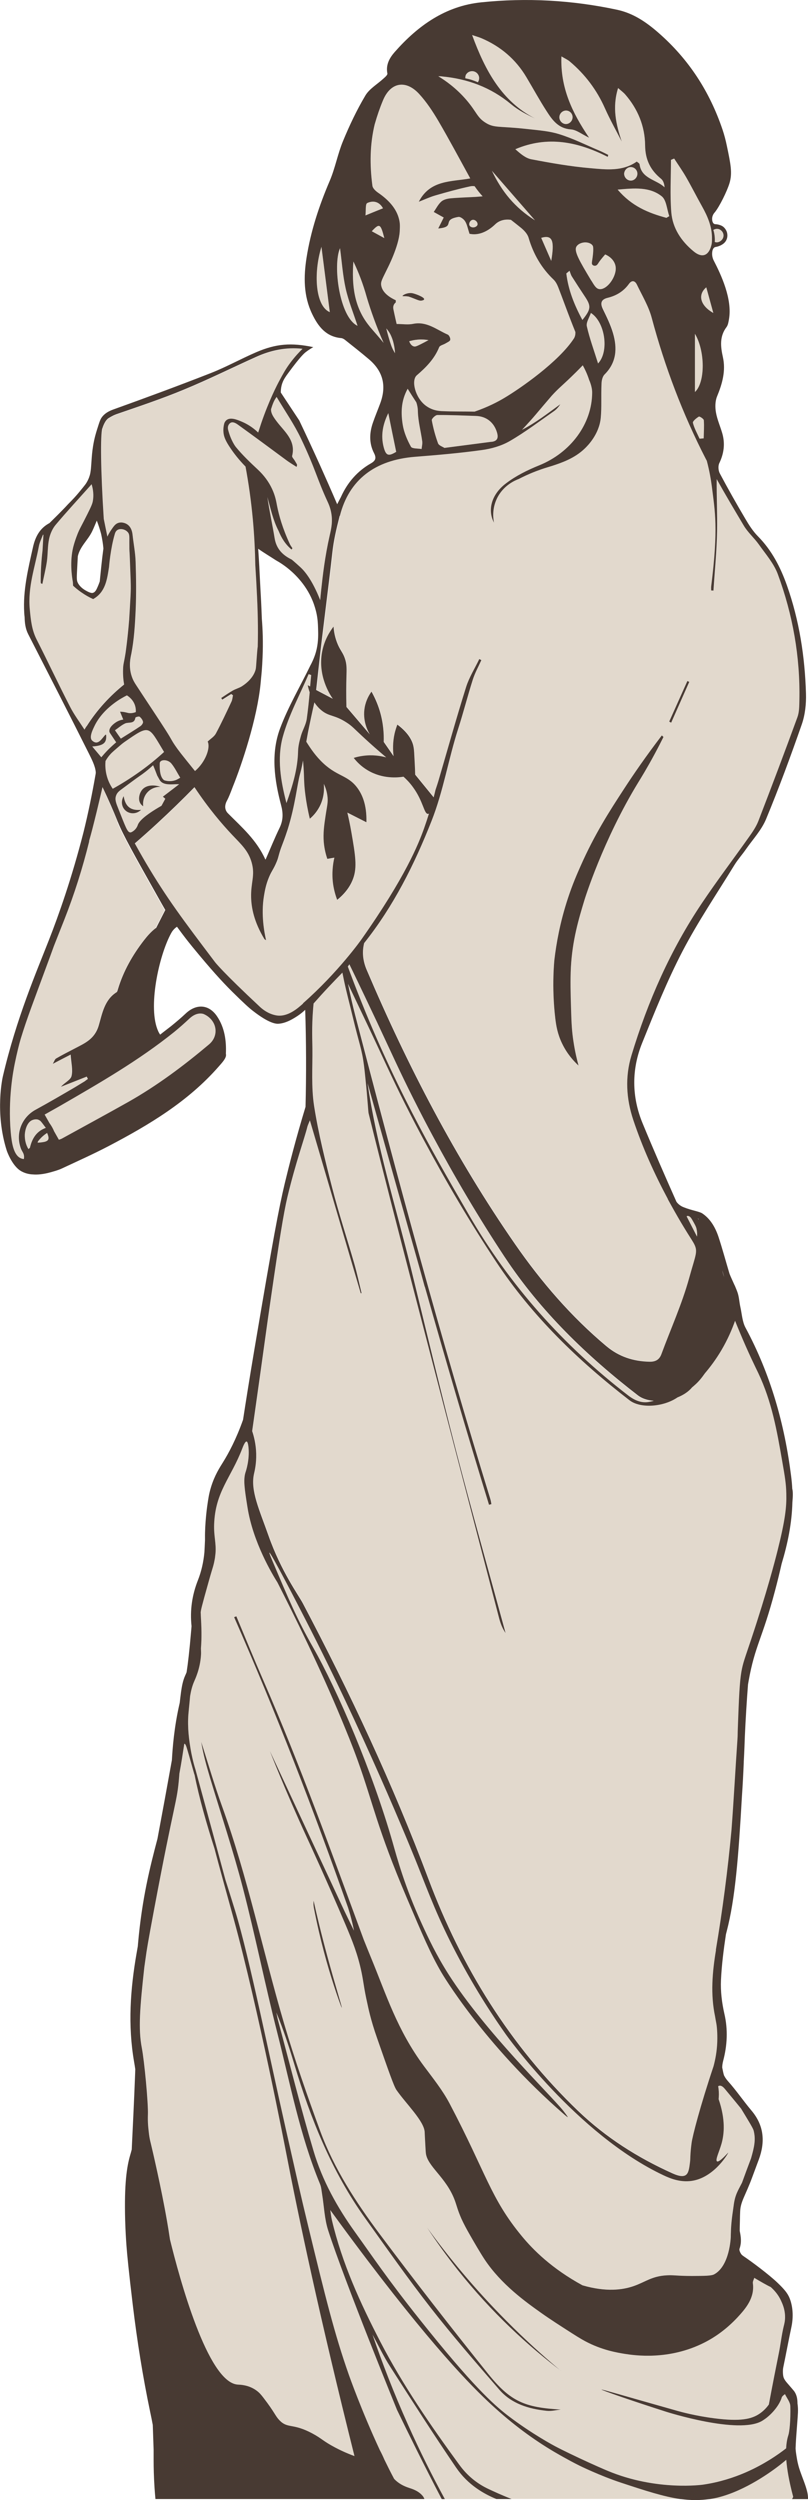 <?xml version="1.0" encoding="UTF-8"?> <svg xmlns="http://www.w3.org/2000/svg" id="Layer_2" data-name="Layer 2" viewBox="0 0 123.77 382.51"><defs><style> .cls-1 { fill: #e2d9cd; } .cls-1, .cls-2 { stroke-width: 0px; } .cls-2 { fill: #483a33; } </style></defs><g id="Layer_1-2" data-name="Layer 1"><g><path class="cls-1" d="M94.27,41.54c.07-.38.05-.73-.05-1.05-.32-1.02-1.32-1.46-1.53-1.55-.59.67-.91,1.1-1.1,1.41-.04.07-.14.24-.34.3-.18.05-.42,0-.53-.15-.05-.07-.07-.15-.07-.24s.02-.22.04-.37c0,0,.13-.7.17-1.48.03-.6-.02-.72-.07-.79-.24-.42-.81-.5-.92-.51-.52-.06-1.24.13-1.56.59-.47.69.43,2.21,2.24,5.23.53.88.77,1.24,1.2,1.31.99.18,2.25-1.3,2.51-2.7Z"></path><path class="cls-1" d="M57.92,29.49c1.57,1.07,2.81,2.37,3.22,4.06.15.61.15,1.05.1,1.89-.14,2.29-1.87,5.62-1.87,5.62-.79,1.65-1.08,2.03-.95,2.7.22,1.08,1.33,1.78,2.22,2.19,0,.11,0,.22,0,.33-.1.08-.25.22-.33.44-.1.26-.06.5-.03.64.2,1.02.45,2.06.49,2.22.91,0,1.75.13,2.52-.02,2.09-.43,3.6.9,5.3,1.64.22.1.44.57.39.81-.04.22-.45.38-.71.54-.33.21-.87.31-.99.59-.72,1.78-2.01,3.07-3.42,4.29-.9.77-.26,3.48,1.43,4.69.65.47,1.44.74,2.35.79,1.69.08,3.38.05,5.07.08h0c2.07-.71,3.61-1.53,4.58-2.11,2.34-1.39,8.33-5.52,10.67-9.14.07-.14.15-.33.18-.58.02-.13.02-.25.01-.35-.24-.6-.47-1.19-.71-1.79-.66-1.69-1.27-3.4-1.93-5.09-.16-.41-.38-.84-.69-1.13-1.88-1.78-3.11-3.93-3.84-6.41-.17-.6-.72-1.16-1.22-1.57-.56-.45-1.04-.83-1.48-1.17-.87-.13-1.77.07-2.41.68-1.27,1.21-2.64,1.72-3.94,1.45-.26-.78-.36-1.4-.66-1.89-.21-.33-.73-.74-1.04-.69-2.68.45-.31,1.52-3.09,1.77.31-.62.63-1.25.84-1.68-.53-.29-1.03-.57-1.53-.85.38-.54.68-1.16,1.16-1.59.34-.3.9-.45,1.38-.49,1.27-.12,2.55-.15,3.82-.22.37-.02.73-.05,1.13-.09-.4-.44-.82-.95-1.23-1.55-.22-.04-.46-.03-.71.03-1.79.39-3.56.88-5.33,1.39-.86.25-1.68.63-2.51.96,1.72-3.36,4.93-3.04,7.88-3.57-.06-.12-.12-.24-.19-.36-1.56-2.82-3.06-5.67-4.7-8.45-.85-1.45-1.8-2.89-2.93-4.11-2.03-2.21-4.37-1.82-5.54.97-.49,1.17-.89,2.38-1.25,3.6-.75,3.09-.79,6.27-.37,9.5.05.38.49.8.86,1.05ZM62.72,44.83c.35-.02.61.06.97.17.5.16,1.33.53,1.28.78-.02.12-.23.17-.33.19-.33.08-.57-.05-1.34-.35-.61-.24-.72-.26-.81-.28-.51-.09-.81,0-.83-.07-.03-.1.47-.41,1.06-.45Z"></path><path class="cls-1" d="M81.95,33.71c-2.29-2.63-4.38-5.03-6.6-7.58,1.52,3.2,3.53,5.65,6.6,7.58Z"></path><path class="cls-1" d="M82.9,36.39c.52,1.2,1.03,2.37,1.54,3.53.5-2.99.26-4.06-1.54-3.53Z"></path><path class="cls-1" d="M87.72,17.97c.01-.49-.33-.95-.82-1.04-.55-.11-1.1.29-1.19.83-.11.6.37,1.2.97,1.21.55.01,1.03-.46,1.04-1.01Z"></path><path class="cls-1" d="M87.59,42.3c-.16-.26-.24-.57-.35-.86-.16.13-.33.27-.49.41.3,2.53,1.23,4.84,2.47,7.13,1.34-1.68,1.37-2.11.33-3.67-.66-.99-1.32-1.99-1.95-3Z"></path><path class="cls-1" d="M91.6,55.61c1.75-1.85,1.06-6.38-1.1-7.73-.24.72-.75,1.46-.62,2.04.42,1.86,1.08,3.66,1.72,5.69Z"></path><path class="cls-1" d="M64.46,52.66c.32-.16.72-.37,1.18-.62-.42-.07-.98-.13-1.63-.08-.53.04-.98.14-1.34.25.08.2.29.69.71.79.21.05.4-.01,1.07-.34Z"></path><path class="cls-1" d="M59.87,51.3c-.23-.47-.5-.83-.7-1.05.12.49.24.91.32,1.22.34,1.23.53,1.69.77,2.14.1.19.19.34.25.43-.04-.77-.18-1.39-.3-1.82-.15-.52-.28-.8-.34-.91Z"></path><path class="cls-1" d="M56.95,35.38c.67.37,1.3.71,1.92,1.05-.57-2.23-.74-2.31-1.92-1.05Z"></path><path class="cls-1" d="M71.93,34.5c.12.25.46.33.71.28.22-.04.48-.2.53-.44.06-.35-.38-.79-.78-.7-.35.08-.61.54-.45.86Z"></path><path class="cls-1" d="M56.24,31.07c-.29.14-.18,1.14-.26,1.88,1.08-.43,1.85-.75,2.69-1.09-.59-1.07-1.55-1.21-2.43-.8Z"></path><path class="cls-1" d="M72.91,63.64c-1.98-.06-3.95-.16-5.92-.14-.3,0-.89.58-.85.8.22,1.2.54,2.39.96,3.53.13.34.71.52.98.7,2.57-.33,4.89-.64,7.22-.94.88-.11,1.07-.59.84-1.4-.45-1.56-1.63-2.51-3.23-2.56Z"></path><path class="cls-1" d="M61.71,65.03c.19,1.15.68,2.3,1.25,3.32.18.32,1.07.25,1.63.35.04-.39.15-.8.1-1.18-.21-1.55-.64-3.08-.67-4.62-.01-.51-.1-.96-.25-1.38-.46-.68-.89-1.36-1.3-2.04-1.05,1.89-1.04,3.74-.75,5.55Z"></path><path class="cls-1" d="M71.44,15.29c1.59,1.84,1.63,2.67,2.96,3.5,1.3.81,2.03.49,5.98.91,2.53.27,3.81.37,5.22.81,2.12.65,4.13,1.66,6.19,2.53.47.2.92.44,1.38.66-.03.1-.06.2-.08.3-4.55-2.31-9.19-3.29-14.15-1.17.77.66,1.56,1.36,2.45,1.54,2.99.57,6,1.09,9.03,1.36,2.4.21,4.92.54,7.12-1.01.15.14.41.27.43.42.29,2.22,2.55,2.31,3.83,3.52-.04-.53-.2-1.03-.53-1.3-1.64-1.33-2.43-2.93-2.45-5.12-.03-2.92-1.11-5.55-3.05-7.79-.27-.31-.62-.56-1.09-.98-.93,2.99-.31,5.6.56,8.19-.86-1.69-1.81-3.35-2.57-5.08-1.25-2.82-3.05-5.19-5.39-7.17-.32-.27-.71-.44-1.28-.78-.18,4.77,1.62,8.57,4.24,12.44-1.15-.55-1.94-1.21-2.78-1.27-1.91-.13-2.83-1.41-3.71-2.76-1.1-1.7-2.07-3.48-3.11-5.22-1.64-2.76-3.97-4.73-6.91-5.98-.35-.15-.73-.25-1.41-.48,2.02,5.51,4.58,10.17,9.63,12.76-1.32-.61-2.59-1.29-3.67-2.18-3.12-2.59-6.67-3.89-10.63-4.25-.17-.02-.34-.02-.51-.01,1.09.66,2.73,1.8,4.3,3.62Z"></path><path class="cls-1" d="M72.3,12.25c.34.11.64.23.9.35.03-.04.32-.48.13-1-.14-.37-.47-.63-.85-.69-.39-.06-.82.1-1.05.45-.17.26-.16.53-.15.64.31.06.65.14,1.02.26Z"></path><path class="cls-1" d="M28.28,266.8s-.02,0-.03.01c-.25,1.54-.45,2.89-.69,4.22-.02.11-.04.23-.06.34-.01.2-.03.38-.04.53-.32,3.97-.65,3.29-3.84,20.29-.94,5-1.13,6.21-1.29,7.39-.07.49-.14.96-.2,1.41-.66,6.11-.95,9.42-.38,12.36.38,1.96,1.01,8.45.93,10.2,0,.04,0,.21-.01.44-.01,1.1.1,1.96.19,2.63.08.59.18.99.28,1.39.18.74,1.58,6.68,2.47,11.83.12.69.28,1.64.45,2.8,1.43,5.84,5.75,21.88,10.37,22.2.29.02,1.65.01,2.88.91.44.32.71.65,1.07,1.11,1.78,2.3,1.78,2.74,2.44,3.43,1.29,1.34,2,.41,5.04,2.02,1.46.78,1.62,1.17,3.49,2.15,1.21.64,2.26,1.06,2.97,1.32-5.35-21.28-8.55-36.48-10.54-46.78,0,0-4.16-21.56-7.98-35.48-.74-2.7-2.28-8.2-2.91-10.65-1.2-3.75-2.37-7.79-3.08-11.4,0,.01,0,.03,0,.04-.6-2.18-1.07-3.8-1.21-4.21-.16-.48-.27-.5-.31-.5Z"></path><path class="cls-1" d="M121.49,382c-.62-2.36-.95-4.21-1.06-5.67-.22.19-.55.46-.96.78-1.26.98-5.21,3.9-9.45,4.97-.44.11-.87.19-1.29.26h12.58s.04-.05.05-.08c.05-.09.09-.17.13-.26Z"></path><path class="cls-1" d="M88.73,377.21c-.95-.47-1.74-.9-2.32-1.23-.35-.19-.89-.49-1.53-.87-3.15-1.86-6.31-4.16-9.65-7.24-2.89-2.66-9.12-8.87-21.17-25.02-1.53-2.05-2.75-3.72-3.48-4.73.08.52.13,1.04.25,1.54,1.55,6.57,4.32,12.66,7.43,18.63,3.45,6.63,7.67,12.76,12.08,18.79,1.2,1.65,2.7,2.89,4.51,3.73,1,.46,1.85.86,3.5,1.52h25.87c-2.58-.37-5.4-1.29-9.04-2.49-3.29-1.08-6.45-2.64-6.45-2.64Z"></path><path class="cls-1" d="M50.26,341.24c-.57-1.77-.63-3.69-.93-5.54-.09-.52-.12-1.07-.32-1.56-3.1-7.48-4.58-15.41-6.56-23.19-1.87-7.36-3.36-14.81-5.27-22.16-1.47-5.64-3.33-11.19-5.01-16.78-.54-1.82-1.06-3.64-1.36-5.52,1.06,3.29,2.02,6.62,3.2,9.87,3.93,10.86,6.24,22.16,9.49,33.21,1.64,5.56,3.55,11.05,5.55,16.49,2.11,5.72,5.44,10.83,9.07,15.69,5.39,7.22,10.95,14.33,16.59,21.36,3.48,4.34,5.67,5.22,11.18,5.53-.71.07-1.43.27-2.12.2-2.78-.29-5.41-1.06-7.29-3.23-3.57-4.12-7.16-8.24-10.51-12.53-3.48-4.45-6.73-9.09-10.02-13.68-5.15-7.19-8.37-15.25-10.89-23.62-.79-2.65-1.66-5.28-2.74-7.88.08.4.15.81.26,1.2,1.8,6.66,3.47,13.36,5.44,19.98,1.33,4.48,3.6,8.59,6.35,12.41,2.75,3.82,4.93,7.12,9.88,13.33,8.09,10.16,11.32,13.04,13.48,14.7,3.73,2.88,7.27,4.72,7.27,4.72,1.39.72,3.25,1.6,3.77,1.85,2.08.98,3.82,1.73,4.34,1.94,7.5,3.12,14.56,2.1,14.56,2.1,5.12-.74,8.81-2.95,10.16-3.77,1.1-.67,1.97-1.31,2.58-1.79.04-.85.17-1.5.34-2.02.16-.47.36-2.25.3-4.43-.02-.62-.53-1.23-.82-1.84-.32.23-.44.37-.49.49-.02.05-.03.09-.03.1-.07.28-.64,1.7-2.28,3.02,0,0-.35.27-.68.47-3.57,2.18-14.74-1.39-14.74-1.39-5.02-1.6-9.92-3.3-9.89-3.39.02-.07,3.11.86,11.66,3.27.47.13,2.68.75,5.64,1.13,3.99.52,5.71.14,6.99-.76.65-.46,1.08-.97,1.35-1.35,0,0,.54-2.97,1.53-7.86.28-1.37.42-2.77.75-4.12.08-.34.22-.88.2-1.61-.04-1.09-.43-1.89-.62-2.31-.39-.85-.95-1.52-1.58-2.08-.24-.1-.57-.27-1.05-.55-.53-.3-1.02-.58-1.46-.85-.08.28-.25.55-.22.8.3,2.25-1.07,3.88-2.36,5.26-1.54,1.65-3.23,2.91-5.04,3.83-5.44,2.77-10.71,1.97-12.16,1.75-1.17-.18-3.57-.57-6.17-1.97-.73-.39-1.48-.87-2.96-1.82-.37-.24-2.32-1.48-3.74-2.49-2.31-1.64-6.09-4.32-8.65-8.16-.72-1.07-1.66-2.72-2.28-3.8-.46-.8-.9-1.6-1.28-2.44-.6-1.34-.71-1.98-1.01-2.8-1.33-3.6-4.29-5.23-4.45-7.34,0-.09-.05-.71-.09-1.5-.05-.91-.07-1.54-.08-1.62-.08-1.69-2.86-4.33-4.32-6.44-.37-.54-1.24-2.99-2.96-7.91-1.04-2.98-1.4-4.9-1.51-5.37-.52-2.29-.54-3.08-.88-4.72-.58-2.78-1.4-4.8-2.44-7.26-2.73-6.44-5.5-12.44-5.91-13.32-3.4-7.38-5.72-13.33-5.69-13.28,3.81,8.17,7.63,16.35,11.44,24.52.48.99.96,1.97,1.44,2.96-.15-.77-.34-1.58-.58-2.44-.1-.37-.21-.72-.32-1.06-5.3-15.02-11.03-29.88-17.46-44.47.11-.04.22-.09.34-.13,1.37,3.27,2.71,6.55,4.13,9.8,5.68,13.02,10.47,26.38,15.39,39.69.4,1.02.77,1.94,1.11,2.74,2.34,5.66,4,11.08,8.12,16.61,1.38,1.85,2.85,3.68,3.92,5.71,5.65,10.73,6.25,14.48,11.08,20.31,1.73,2.08,4.59,4.94,9.27,7.5,3.65,1.06,6.15.69,7.78.14,1.84-.62,2.81-1.55,5.15-1.67,1.09-.06,1.52.11,3.84.1,1.98,0,2.97-.01,3.42-.26,2.37-1.3,2.52-5.62,2.53-5.8,0-.03,0-.32.02-.72,0-.15.01-.32.02-.52.09-1.53.3-2.68.39-3.4.22-1.72.69-2.36,1.29-3.57.45-1.24.92-2.48,1.38-3.72.51-1.77.75-2.9.4-4.26-.08-.32-.7-1.34-1.92-3.35-1.15-1.42-2.04-2.48-2.49-3.02-.14-.16-.45-.54-.8-.49-.1.01-.17.05-.22.08.09.51.13,1.08.09,1.7,0,.1-.01.19-.02.28,1.07,3.09.87,5.31.44,6.82-.34,1.2-.99,2.5-.69,2.69.36.23,1.68-1.36,1.72-1.33.04.04-1.97,3.57-5.24,4.26-1.88.4-3.55-.27-4.65-.78-13.3-6.25-24.19-21.59-24.19-21.59-1.65-2.33-4.54-6.59-7.53-12.3-2.84-5.41-4.24-9.19-6-13.63,0,0-6.81-17.19-16.34-35.93-2.02-3.98-6.14-11.91-6.33-11.82-.05.03.24.73.4,1.11,2.57,6.08,3.86,9.11,6.26,13.33,3.82,6.7,9.09,19,12.2,29.83.7,2.43,1.88,6.85,4.51,12.57.96,2.09,2.17,4.7,4.14,7.78,5.6,8.72,15.54,18.31,17.49,20.75.2.26.74.95.69.99-.02.02-.18-.12-.41-.3-.07-.06-.13-.11-.13-.11-12.43-10.79-18.81-21.73-18.81-21.73-1.66-2.85-2.88-5.71-5.31-11.43-4.58-10.76-5.12-14.36-7.48-20.92-.93-2.6-1.72-4.47-2.46-6.24-3.36-8.1-7.33-16.13-9.86-21.07-.74-1.18-3.76-6.14-4.6-11.55-.43-2.77-.65-4.16-.3-5.29.1-.33.63-1.92.47-3.76-.08-.9-.25-.97-.3-.97-.24-.04-.55.79-.66,1.07-1.72,4.5-4.13,6.6-4.31,11.61-.06,1.87.33,2.79.21,4.42-.03.23-.05.46-.08.69-.03.18-.07.45-.15.78-.12.53-.25.89-.34,1.21-.11.39-.27.93-.48,1.66-1.13,3.97-1.18,4.33-1.22,4.71,0,0,0,.02,0,.03,0,.14,0,.28.02.42.1,1.69.17,3.37.02,5.04.02.56.02.75,0,1.14-.15,2.03-.85,3.49-1.06,3.98-.28.65-.47,1.4-.6,2.19-.06.61-.11,1.3-.2,2.1-.22,1.98-.11,3.73.28,6.03.14.82.36,1.9.75,3.14.92,3.37,1.84,6.74,2.76,10.11.61,2.24,1.22,4.49,1.82,6.73h0c.74,2.34,1.35,4.3,1.51,4.81,2.16,7.06,5.27,22.42,7.73,33.28,1.73,7.63,2.25,10.01,3.43,14.86,2.66,10.96,4.04,16.57,6.26,22.85,0,0,1.93,5.46,4.72,11.45.24.48.48.96.69,1.44.48.99.98,1.98,1.5,2.96.62.68,1.42,1.11,2.4,1.42.78.25,1.45.58,1.94,1.15.15.18.22.33.3.52h2.65c-2.77-5.31-5.07-9.95-6.85-13.65,0,0-8.09-19.79-10.54-27.45ZM77.55,355.07c2.85,2.87,5.67,5.41,8.37,7.67-4.99-3.8-10.56-8.84-15.82-15.45-1.74-2.19-3.29-4.35-4.67-6.45,3.24,4.46,7.24,9.32,12.12,14.24ZM48.04,290.81c.46,2.04,1.15,4.96,2.09,8.46,1.19,4.39,2.3,7.89,2.23,7.91-.05.02-.74-1.95-1.25-3.5-.91-2.8-2.06-6.78-3.04-11.82-.02-.13-.04-.27-.05-.43-.01-.24,0-.45.02-.62Z"></path><path class="cls-1" d="M110.66,194.38c.05.3.11.57.28,1-.1-.33-.19-.67-.28-1Z"></path><path class="cls-1" d="M69.88,377.57c-3.49-5.1-6.82-10.31-10.15-15.52-1-1.56-1.79-3.24-2.68-4.86,1.47,4.29,3.25,8.9,5.42,13.74,1.85,4.13,3.76,7.93,5.66,11.42h7.88c-1.89-.78-4.35-2.16-6.14-4.77Z"></path><path class="cls-1" d="M109.49,37.02c.07.03.18.06.3.06.45,0,1.02-.41,1.04-1.01.01-.5-.36-.95-.82-1.04-.36-.07-.65.1-.73.15.07.24.15.52.19.86.05.38.04.71.03.98Z"></path><path class="cls-1" d="M106.24,38.45c1.27,1.06,2.3.71,2.72-.9.08-.32.09-.66.1-.98.04-1.85-.66-3.46-1.54-5.03-.83-1.47-1.59-2.98-2.43-4.45-.56-.97-1.21-1.89-1.82-2.83-.16.07-.32.14-.48.2,0,2.67-.16,5.35.05,8,.19,2.44,1.52,4.43,3.41,5.99Z"></path><path class="cls-1" d="M107.02,186.51s-.08-.05-.12-.07c-.01,0-.03-.01-.04-.02.05.05.1.1.15.15,0-.02,0-.04,0-.07Z"></path><path class="cls-1" d="M102.07,33.32c.15-.09.3-.17.44-.26-.37-1.04-.43-2.46-1.16-3.04-1.87-1.47-4.18-1.25-6.75-1.02,2.16,2.54,4.73,3.58,7.47,4.32Z"></path><path class="cls-1" d="M106.45,51.07v8.91c1.6-1.47,1.58-6.27,0-8.91Z"></path><path class="cls-1" d="M106.71,188.02c-.08-.37-.29-.73-.7-1.45-.11-.18-.26-.45-.55-.52-.06-.02-.11-.02-.14-.02-.04.02-.08.05-.12.07.49.96.98,1.91,1.59,3.1.04-.32.03-.73-.07-1.18Z"></path><path class="cls-1" d="M109.27,47.89c-.34-1.24-.68-2.47-1.08-3.93-1.37,1.15-.91,2.81,1.08,3.93Z"></path><path class="cls-1" d="M106.14,64.69c.21.84.66,1.62,1.02,2.43.21-.02.42-.03.63-.05.02-.93.09-1.86.02-2.78-.02-.22-.64-.62-.76-.55-.38.23-.97.71-.91.95Z"></path><path class="cls-1" d="M97.65,26.61c.01-.48-.33-.95-.82-1.04-.55-.1-1.1.29-1.19.83-.11.6.37,1.2.98,1.21.55.02,1.03-.46,1.04-1.01Z"></path><path class="cls-1" d="M16.55,114.72c.43-.44.85-.82,1.26-1.16-.08-.12-.21-.32-.38-.56-.6-.9-.65-.95-.67-1.1-.07-.67.8-1.26.98-1.38.45-.3.89-.4,1.15-.44-.07-.18-.15-.36-.22-.54-.03-.07-.06-.15-.09-.22,0,0-.18-.44-.18-.44.17,0,.42.01.73.07.25.04.37.09.51.12.25.06.64.07,1.17-.13.02-.24,0-.57-.09-.92-.28-.96-1.02-1.48-1.27-1.64-.5.25-1.23.65-2.02,1.25-1.92,1.45-2.68,2.9-2.9,3.35-.28.58-.94,1.84-.39,2.33.91.8,1.44-.3,2.01-.9.02-.02.08,0,.12,0,.1,1.2-.34,1.66-2.11,1.79.46.55.92,1.09,1.38,1.64.3-.36.64-.74,1.02-1.13Z"></path><path class="cls-1" d="M6.21,171.51c-.13-.1-.27-.18-.41-.23-.25-.06-.52-.04-.82.07-.68.25-1.1,1.2-1.18,2.2-.03.76.14,1.59.56,2.25.07-.07.14-.14.22-.2.35-1.5,1.05-2.55,2.44-3.06-.27-.34-.53-.72-.81-1.04Z"></path><path class="cls-1" d="M27.44,119.99c-.78-.05-1.94.19-2.62-.27-.11-.08-.22-.18-.31-.29-.14-.26-.28-.52-.43-.77-.1-.24-.2-.51-.3-.78-.1-.28-.22-.54-.33-.8-.82.77-1.55,1.31-2.07,1.66-.65.44-1.38.98-2.83,2.07-.42.31-.64.55-.77.92-.22.6,0,1.14.38,2.09,1.07,2.67,1.34,3.56,1.82,3.54.16,0,.31-.11.47-.23.45-.32.62-.79.65-.89.18-.55.98-1.45,3.64-2.96.19-.36.38-.71.58-1.07-.12-.11-.24-.21-.37-.32.41-.31.82-.63,1.22-.93.42-.33.85-.65,1.27-.97ZM20.62,124.41c-.17.03-.73.08-1.25-.29-.47-.34-.61-.82-.64-.96-.17-.7.17-1.25.23-1.35.27,1.75,1.24,2.22,2.67,2.08-.11.11-.46.43-1.01.51ZM22.58,121.23c-.81.89-.66,1.98-.64,2.13-.11-.07-.27-.18-.4-.38-.43-.63-.15-1.43-.08-1.61.04-.09.17-.41.44-.67.6-.58,1.66-.68,2.71-.31-.15,0-1.23-.04-2.03.84Z"></path><path class="cls-1" d="M6.95,173.53c-.48.35-.85.74-1.13,1.11-.02.06-.03.12-.04.18,1.69-.1,1.93-.37,1.46-1.49-.09.06-.19.12-.28.19Z"></path><path class="cls-1" d="M16.95,115.34c-.25.28-.53.64-.8,1.1-.05.49-.06,1.21.14,2.04.23,1.01.67,1.75.97,2.2,1.28-.7,2.68-1.56,4.13-2.61,1.43-1.03,2.67-2.05,3.73-3.02-2.43-4-2.08-4.29-6.08-1.51-.46.32-.87.7-1.05.86-.74.64-.95.84-1.05.95Z"></path><path class="cls-1" d="M26.26,116.82c-.57-.71-1.78-.68-1.79-.04-.01.81.01,1.81.46,2.38.06.08.13.15.2.2.01,0,.02,0,.04.01.74.26,1.4.1,1.78-.04.22-.1.44-.22.67-.36-.48-.79-.84-1.53-1.35-2.16Z"></path><path class="cls-1" d="M18.99,104.73c-.1-.55-.21-1.39-.16-2.39.04-.82.13-.86.38-2.44,0,0,.32-2.06.54-4.95,0-.09.01-.17.02-.25.04-.52.06-.96.1-1.69.08-1.5.13-2.26.14-2.93,0-.58-.04-1.72-.12-4-.09-2.32-.07-1.39-.08-1.73,0-.29-.02-.2-.02-1.38,0-.93.01-1.24-.23-1.54-.01-.01-.04-.05-.08-.08-.41-.4-1.12-.52-1.53-.25-.25.17-.34.45-.37.55-.7,2.29-.9,5.1-.9,5.1-.29,1.92-.53,3.86-2.43,4.91-.57-.26-1.22-.61-1.9-1.09-.46-.32-.85-.65-1.18-.96-.01-.18-.02-.37-.03-.55-.16-.93-.48-3.16.05-5.34.27-1.09.75-2.23.75-2.23.23-.54.34-.7.88-1.76.83-1.62,1.24-2.44,1.35-2.93.12-.57.21-1.48-.16-2.71-1.98,2.21-3.79,4.16-5.5,6.2-.5.59-.85,1.4-1.01,2.16-.23,1.12-.17,2.3-.34,3.45-.17,1.16-.45,2.3-.69,3.44-.08-.03-.15-.06-.23-.09,0-.08-.02-.16-.03-.24,0-.76.02-1.56.07-2.4.05-.83.12-1.62.21-2.36l.14-2.42s-.05-.01-.07-.02c-.21.59-.51,1.17-.63,1.78-.58,3.18-1.71,6.21-1.39,9.62.16,1.67.31,3.16,1.06,4.65,1.74,3.42,3.38,6.9,5.13,10.31.6,1.17,1.4,2.24,2.19,3.46.1-.17.21-.34.31-.51,1.63-2.58,3.62-4.68,5.74-6.39Z"></path><path class="cls-1" d="M50.52,47.76c-.42-3.29-.85-6.64-1.28-10-1.25,4.04-.95,9.08,1.28,10Z"></path><path class="cls-1" d="M6.84,170.53c.25.44.49.87.73,1.29.3.41.53.83.72,1.27.24.42.48.85.73,1.29.17-.07.36-.13.54-.22,3.36-1.84,6.74-3.67,10.07-5.55,4.43-2.5,8.49-5.55,12.38-8.81,1.46-1.23,1.31-3.31-.32-4.39-.19-.12-.38-.22-.57-.29-.68-.17-1.4.07-2.1.72-.75.7-1.52,1.4-2.32,2.04-5.46,4.39-11.51,7.87-17.55,11.35-.75.43-1.51.86-2.31,1.3Z"></path><path class="cls-1" d="M112.99,266.15c.05-.67.03-1.03.06-1.73.18-4.69.27-7.06.55-8.68.24-1.39.47-1.88,1.52-5.02,2.4-7.21,3.61-11.89,4.01-13.48,1.2-4.78,1.4-6.73,1.35-8.72-.04-1.55-.23-2.7-.62-4.93-.83-4.73-1.6-9.16-3.68-13.55-.43-.9-1.51-3.06-2.85-6.28-.31-.73-.55-1.34-.7-1.71-.45,1.28-1.11,2.83-2.08,4.48-.84,1.42-1.72,2.59-2.53,3.54-.52.73-.94,1.27-1.62,1.86-.09.08-.21.18-.35.3-.54.66-1.34,1.18-2.24,1.54-2.11,1.45-5.65,1.75-7.35.44-7.85-6.05-14.93-12.88-20.42-21.17-4.01-6.05-7.68-12.28-11.09-18.65-.65-1.21-1.67-3.15-2.89-5.56-2.09-4.15-3.25-6.82-5.57-11.71-1.05-2.2-2.1-4.4-3.15-6.62.34,1.64.71,3.28,1.13,4.9,6.44,24.76,13.11,49.45,20.67,73.9.08.26.11.53.17.8-.12.03-.25.07-.37.1-3.41-11.08-6.65-22.21-9.83-33.36,0,0-.01,0-.02,0-.2-.72-.39-1.43-.59-2.15-2.74-9.65-5.44-19.32-8.16-28.98,1.41,9.59,4.32,18.82,6.62,28.2,2.3,9.36,4.53,18.74,6.95,28.07,2.42,9.31,5.04,18.56,7.57,27.84-.49-.7-.78-1.46-.99-2.25-4.36-16.7-8.73-33.39-13.06-50.1-2.35-9.05-4.7-18.1-6.94-27.18-.05-.18-.17-2.37-.49-5.38-.1-.98-.15-1.47-.21-1.9-.33-2.57-.72-3.26-1.72-7.43-.53-2.22-.93-3.64-1.34-5.57-.11-.52-.2-.95-.25-1.23-.68.68-1.36,1.39-2.05,2.13-.82.87-1.61,1.74-2.36,2.59-.02.18-.04.45-.07.77-.24,2.92-.12,5.12-.11,6.08.02,2.93-.2,5.91.25,8.78.66,4.24,1.71,8.42,2.78,12.58,1,3.88,2.26,7.69,3.37,11.55.43,1.5.75,3.03,1.13,4.55-.04,0-.09.02-.13.03-2.57-8.72-5.13-17.45-7.79-26.46-.21.53-.32.74-.38.97-.47,1.9-1.77,5.39-3.06,10.76-.6,2.5-1.25,6.63-2.49,15.18-.75,5.17-1.04,7.5-2.6,18.45-.08.53-.24,1.66-.31,2.18.26.77.59,1.98.62,3.46.04,1.56-.25,2.69-.34,3.09-.57,2.58.83,5.51,2.21,9.43,1.94,5.49,4.6,9.11,5.28,10.4,7.21,13.7,13.79,27.68,19.23,42.16,5.05,13.46,12.44,25.46,22.94,35.5,4.24,4.05,9.11,7.15,14.46,9.54.94.42,1.58.53,1.99.27.47-.29.56-1.06.67-1.93.07-.51.03-.62.09-1.48,0,0,.04-.62.16-1.52.14-1.08,1.32-5.64,3.36-11.73.28-1.04.52-2.29.57-3.7.05-1.38-.06-2.47-.16-2.96-.06-.32-.12-.63-.17-.95-.73-3.4-.44-6.79.14-10.19,1.03-6.1,1.83-12.22,2.4-18.36.35-4.6.59-9.22.91-13.83Z"></path><path class="cls-1" d="M55.38,143.77c6.79-9.63,8.76-14.63,9.6-17,.28-.79.53-1.55.75-2.26-.06.03-.11.05-.16.05-.6,0-.71-1.92-2.26-4.05-.55-.76-1.11-1.31-1.48-1.64-.81.13-3.18.4-5.5-.99-1-.6-1.69-1.33-2.13-1.89.41-.13.88-.24,1.4-.31,1.47-.2,2.72,0,3.58.23-1.27-1.07-2.34-2.02-3.19-2.8-1.81-1.66-2.02-1.98-2.91-2.55-1.84-1.17-2.59-.86-3.78-1.81-.36-.28-.75-.68-1.12-1.25-.12.54-.34,1.47-.79,3.64-.12.6-.24,1.25-.45,2.38.45.68,1.12,1.79,2.2,2.9,2.38,2.44,4.01,2.1,5.54,4.05.75.97,1.55,2.58,1.47,5.37-.97-.49-1.95-.99-2.92-1.48.16.69.4,1.74.62,3.03.61,3.51.9,5.3.27,7.05-.27.75-.89,2.02-2.45,3.27-.24-.63-.49-1.43-.62-2.38-.25-1.7-.04-3.14.19-4.08-.36.06-.72.13-1.08.19-.19-.53-.45-1.42-.54-2.53-.12-1.4.07-2.65.27-4.05.23-1.57.43-2.11.27-3.15-.11-.76-.36-1.36-.54-1.75.06.6.12,1.97-.62,3.43-.48.94-1.1,1.56-1.52,1.91-.35-1.45-.55-2.66-.66-3.5-.32-2.34-.14-2.74-.38-5.4-.01.07-.03.14-.04.2-.17.98-.38,1.7-.42,1.86-.44,1.6-.74,4.76-1.89,8.47-.16.51-.43,1.34-.83,2.34-.59,1.5-.51,1.77-.86,2.62-.49,1.19-.73,1.31-1.16,2.32-.49,1.16-.65,2.11-.78,2.88-.48,2.88.04,5.61.32,6.8-.08-.05-.17-.11-.25-.16v.02s0-.02,0-.03c-1.61-2.64-2-4.83-2.04-6.36-.07-2.33.64-3.36.08-5.37-.51-1.8-1.58-2.74-3-4.24-1.54-1.62-3.58-4-5.76-7.28-1.78,1.82-3.68,3.68-5.71,5.54-1.16,1.06-2.3,2.08-3.43,3.06.38.69.97,1.74,1.71,3,3.15,5.35,5.67,8.7,10.59,15.18,0,0,1.09,1.44,6.9,6.86.41.39,1.21,1.01,2.34,1.25,1.82.39,3.45-1.09,4.24-1.79,5.45-4.8,8.95-9.77,8.95-9.77ZM40.79,143.89s0,0,0-.03c0,0,0,0,.01,0,0,0,0,.02,0,.02Z"></path><path class="cls-1" d="M18.01,125.77c-.17-.43-.76-1.91-1.67-3.89-.29-.63-.53-1.14-.68-1.44-.08.34-.16.69-.24,1.03-.43,1.83-.87,3.65-1.33,5.44-.14.55-.3,1.15-.49,1.79,0,.01.02.03.02.04-1.01,4.08-2.28,8.09-3.83,12.03-.52,1.33-1.05,2.65-1.57,3.97-.39,1.08-.63,1.73-.63,1.73-2.54,6.89-3.48,9.26-4.45,12.45-.27.87-.58,2.16-.92,3.81-.22,1.09-1.06,5.36-.62,10.48.15,1.69.44,3.59,1.6,4.04.16.06.31.09.41.09.06-.4,0-.67-.07-.84-.07-.17-.12-.23-.26-.49-.09-.17-.17-.37-.23-.6-.65-2.13.28-4.48,2.34-5.6,2.02-1.1,4.01-2.27,6.01-3.43.51-.31,1.02-.62,1.53-.93.17-.12.33-.24.49-.36-.06-.12-.12-.24-.18-.36-1.32.52-2.63,1.04-3.95,1.56.54-.63,1.47-1.03,1.62-1.63.24-.95-.05-2.03-.13-3.3-.93.48-1.73.9-2.74,1.42.23-.4.31-.71.51-.82.92-.53,1.87-1.01,2.8-1.5,1.57-.83,3.09-1.43,3.73-3.54.54-1.78.87-3.93,2.74-5.1.12-.07.15-.29.2-.44.83-2.77,2.24-5.24,3.99-7.5.52-.67,1.13-1.36,1.81-1.87.47-.92.94-1.84,1.41-2.76-.29-.51-.76-1.34-1.35-2.38-3.4-6.05-5.11-9.11-5.92-11.09Z"></path><path class="cls-1" d="M21.91,110.45c-.05-.29-.28-.61-.52-.79-.12-.09-.63.06-.65.15-.16,1.01-1.03.64-1.58.88-.56.25-1.04.68-1.55,1.04.32.45.63.9.9,1.28,1.2-.76,2.12-1.31,3-1.91.2-.14.44-.46.4-.65Z"></path><path class="cls-1" d="M48.46,105.54c.85.45,1.7.89,2.55,1.34-.45-.65-2.32-3.5-1.64-7.16.34-1.83,1.2-3.16,1.76-3.89.05.74.2,1.74.67,2.8.41.92.74,1.18,1.04,2.02.35.97.29,1.71.26,2.96-.03,1.05-.05,2.57,0,4.52,1.19,1.4,2.39,2.8,3.58,4.2-.28-.48-1.16-2.1-.78-4.15.21-1.11.7-1.93,1.04-2.39.43.76.89,1.74,1.25,2.91.58,1.91.66,3.59.62,4.78.5.73,1,1.45,1.51,2.18-.12-.89-.16-2.1.16-3.48.12-.5.26-.95.42-1.35,1.93,1.44,2.37,2.74,2.49,3.48.06.38.09.98.16,2.18.04.84.07,1.53.08,2,.94,1.16,1.89,2.32,2.83,3.47.1-.41.2-.79.28-1.13.22-.67.34-1.01.44-1.36,1.41-4.8,2.76-9.62,4.25-14.39.47-1.49,1.33-2.86,2.02-4.28.11.05.22.1.32.16-.45,1-.99,1.97-1.32,3.01-.79,2.48-1.43,5.01-2.23,7.49-1.5,4.66-2.27,9.54-4.08,14.11-2.64,6.68-5.83,13.06-10.33,18.69-.07.25-.14.63-.17,1.09-.08,1.3.28,2.36.56,3.01,6.27,14.71,13.62,28.84,22.74,41.98,4,5.76,8.57,11.07,13.98,15.6,1.93,1.61,4.13,2.32,6.6,2.37.89.02,1.5-.28,1.82-1.14,1.44-3.9,3.17-7.71,4.27-11.7,1.01-3.66,1.4-4,.66-5.34-.31-.51-.74-1.17-1.31-2.11-.18-.3-.39-.63-.6-.99-.7-1.19-1.39-2.39-2.04-3.6,0,0,.02,0,.02,0-2.09-3.89-3.9-7.9-5.3-12.1-1.09-3.27-1.29-6.59-.28-9.89,2.51-8.27,5.97-16.13,10.81-23.32,2.31-3.42,4.81-6.72,7.19-10.09.55-.77,1.1-1.58,1.44-2.45,2.04-5.28,4.04-10.57,5.98-15.88.29-.79.29-1.71.3-2.57.14-6.65-1.02-13.11-3.31-19.33-.61-1.65-1.87-3.06-2.9-4.53-.71-1.01-1.68-1.84-2.31-2.89-1.4-2.35-2.81-4.71-4.14-7.1-.03,2.68.11,5.31.06,7.93-.05,3.04-.36,6.08-.56,9.12-.12,0-.23-.02-.35-.02,0-.2-.02-.4,0-.6,1.11-9.01.58-11.42.1-15.32-.12-.99-.34-2.33-.77-3.92-.05-.09-.1-.19-.15-.28-3.55-6.89-6.28-14.1-8.29-21.6-.47-1.76-1.47-3.39-2.26-5.06-.29-.61-.77-.76-1.23-.12-.81,1.13-1.91,1.8-3.24,2.12-1,.25-1.2.81-.74,1.75.58,1.19,1.17,2.39,1.54,3.65.68,2.3.55,4.49-1.29,6.33-.3.3-.44.87-.46,1.33-.09,2.13.04,3.63-.12,5.3-.24,2.52-2.02,4.27-2.41,4.66-1.6,1.58-3.68,2.26-5.02,2.69-.69.23-1.34.38-2.5.83-1.14.44-2.05.88-2.65,1.19-.4.15-2.37.91-3.36,3.05-.75,1.62-.52,3.11-.41,3.63-.99-1.78-.53-4.22,1.82-6.01,1.52-1.15,3.3-2.04,5.08-2.76,4.83-1.94,8.11-6.35,8.13-11.15,0-.93-.46-1.91-.46-1.91-.3-.93-.67-1.69-.98-2.25-.73.76-1.35,1.36-1.77,1.77-1.43,1.37-1.95,1.75-2.98,2.88-.08.09-.47.54-1.24,1.45-1.09,1.28-1.44,1.69-2.05,2.39-.51.57-.94,1.04-1.27,1.38,2.11-1.08,3.96-2.54,5.88-3.92-.27.41-.58.78-.96,1.05-2.24,1.56-4.42,3.21-6.77,4.58-1.28.74-2.83,1.18-4.32,1.39-3.39.47-6.81.76-10.23,1.03-6.13.49-10.08,3.52-11.49,9.02-.56,2.19-.92,3.79-1.12,5.59-.65,5.85-1.45,11.67-2.09,17.52-.15,1.4-.29,2.6-.39,3.52ZM105.28,104.2c.1.04.2.09.29.13-.92,2.08-1.85,4.16-2.77,6.24-.1-.06-.2-.12-.3-.17.93-2.06,1.85-4.13,2.78-6.2ZM84.93,146.78c.27-2.34.83-5.62,2.08-9.39.7-2.12,1.38-3.65,1.92-4.88,2.16-4.88,4.4-8.34,6.64-11.78,1.43-2.19,3.36-5.01,5.81-8.21.08.08.16.16.25.24-.26.52-.72,1.44-1.33,2.57-1.2,2.22-2.18,3.81-2.49,4.31-5.47,8.92-8.27,18.02-8.27,18.02-.9,2.95-1.85,6.15-2.09,10.34-.11,1.96-.05,3.97.03,6.52.07,2.22.16,3.46.36,4.81.23,1.55.54,2.82.78,3.7-.73-.67-1.75-1.77-2.52-3.38-.71-1.47-.91-2.76-1.04-3.84-.59-4.93-.13-9.03-.13-9.03Z"></path><path class="cls-1" d="M47.68,103.29c-.13-.05-.26-.1-.39-.14-1.35,3.18-3.04,6.26-3.95,9.56-.92,3.32-.33,6.8.55,10.17.92-2.6,1.72-5.18,1.78-7.94.02-.8.23-1.61.45-2.39.24-.86.76-1.68.88-2.55.19-1.35.32-2.72.45-4.08-.11-.32-.21-.67-.29-1.06.12.06.24.13.37.19.05-.58.11-1.17.16-1.75Z"></path><path class="cls-1" d="M77.32,192.37c-4-6.05-7.68-12.28-11.09-18.65-.65-1.21-1.67-3.15-2.89-5.56-2.12-4.22-3.21-6.67-5.57-11.7-.97-2.07-2.43-5.14-4.25-8.89-.08.12-.16.23-.24.35.44,1.19,1.18,3.18,2.16,5.6,5.69,14.16,12.14,25.02,16.34,32.3,6.29,10.89,14.5,20.06,24.44,27.71,1.01.78,2.1,1.23,3.32.97.19-.04.38-.09.57-.13-.92-.08-1.77-.34-2.37-.81-7.85-6.05-14.93-12.88-20.42-21.17Z"></path><path class="cls-1" d="M52.09,37.99c-1.13,2.59-.08,10.58,2.69,11.86-.63-1.95-1.39-3.8-1.82-5.72-.45-1.98-.58-4.03-.86-6.14Z"></path><path class="cls-1" d="M56.21,45.57c-.05-.18-.12-.46-.25-.86-.63-2.08-1.33-3.68-1.83-4.7-.26,3.62.08,7.04,2.49,9.93.7.85,1.46,1.66,2.15,2.52-1.17-2.63-1.98-4.97-2.55-6.89Z"></path><path class="cls-1" d="M60.69,69.13c-.39-1.93-.78-3.84-1.21-5.93-.86,1.74-1.17,3.43-.71,5.2.34,1.34.72,1.44,1.92.72Z"></path><path class="cls-1" d="M16.47,82.14c.2-.43.41-.76.57-1,.41-.61.66-.96,1.12-1.1.29-.09.56-.06.65-.04.96.17,1.42.9,1.52,1.87.15,1.39.42,2.78.47,4.17.08,2.47.11,4.94,0,7.41-.09,2.21-.24,4.45-.66,6.62-.1.54-.46,1.92.06,3.45.2.61.47,1.03.68,1.35,1.74,2.69,3.58,5.42,4.58,6.98.97,1.53.74,1.31,1.39,2.27.52.76.88,1.22,3.04,3.89,1.62-1.38,2.4-3.6,1.94-4.51.47-.45,1.01-.77,1.26-1.23.86-1.6,1.62-3.24,2.39-4.88.14-.29.15-.65.23-.97-.09-.07-.18-.13-.27-.19-.46.29-.91.58-1.37.86-.05-.09-.11-.18-.16-.26.59-.38,1.17-.79,1.78-1.14.44-.25.96-.38,1.39-.65.45-.28.87-.63,1.22-1.02.24-.26.57-.67.79-1.26.15-.39.16-.65.21-1.48.04-.62.14-2.02.2-2.29.08-2.9,0-5.81-.16-8.74-.02-.41-.04-.81-.06-1.21-.05-.84-.1-1.67-.15-2.51-.03-2.19-.14-4.55-.38-7.04-.27-2.9-.66-5.6-1.12-8.06-1.03-1.05-1.77-2.02-2.27-2.76-.83-1.21-1.06-1.85-1.11-2.51-.05-.58.05-1.07.14-1.39.06-.14.16-.33.35-.47.62-.46,1.62-.04,2.35.27.61.25,1.52.73,2.48,1.65.1-.32.25-.82.46-1.41,1.2-3.51,2.44-5.88,2.8-6.55.53-1,.96-1.79,1.71-2.78.67-.89,1.32-1.58,1.82-2.07-2.52-.28-4.87.22-7.12,1.24-3.69,1.66-7.32,3.46-11.05,5-3.39,1.4-6.89,2.56-10.36,3.77-.34.12-.66.3-.66.3,0,0-.29.15-.51.29-.58.37-.91,1.39-.96,1.59-.28,1.05-.25,6.47.23,13.88.19.9.38,1.8.55,2.7Z"></path><path class="cls-1" d="M42.09,61.16c-.18.32-.28.59-.4.92-.05.13-.11.3-.17.52-.03.59.29,1.11.89,1.91,1.17,1.54,2.93,2.87,2.34,5.24-.05.19.25.46.38.69.11.19.22.37.33.56,0,0,.01.02.02.04.02.04.02.09.02.12,0,.04-.01.09-.03.15-.01.04-.03.08-.04.12-.04-.03-.09-.06-.14-.08-.44-.29-.9-.56-1.33-.87-2.52-1.84-5.02-3.7-7.55-5.53-.19-.14-.66-.45-1.03-.29-.22.09-.37.33-.44.54-.07.24-.02.46,0,.55.45,1.73,1.17,2.62,1.17,2.62,1.01,1.25,2.2,2.38,3.39,3.48.92.86,1.65,1.83,2.15,2.9.52,1.09.65,1.96.79,2.64.27,1.4.81,3.42,2.01,5.96.11.17.22.35.34.52.02.02-.07.11-.13.21-.97-.81-1.56-1.8-1.99-2.86-.83-1.58-1.22-3.4-1.71-5.16.29,2.13.76,4.2,1.11,6.3.27,1.62,1.21,2.57,2.61,3.25,0,0,.39.31,1.31,1.15.63.58,1.81,1.91,3.06,5.06.03-.35.08-.93.16-1.64.23-2.12.55-4.98,1.3-8.29.22-.96.52-2.14.19-3.62-.15-.7-.38-1.2-.48-1.42-1.73-3.73-1.87-5.03-4.1-9.72-1.04-2.18-2.44-4.19-3.75-6.4-.07.09-.17.24-.28.43Z"></path><path class="cls-2" d="M18.95,121.81c-.06.1-.4.65-.23,1.35.03.14.17.62.64.96.52.37,1.07.32,1.25.29.55-.08.89-.4,1.01-.51-1.43.14-2.4-.33-2.67-2.08Z"></path><path class="cls-2" d="M105.58,104.33c-.1-.04-.2-.09-.29-.13-.93,2.07-1.85,4.13-2.78,6.2.1.06.2.12.3.17.92-2.08,1.85-4.16,2.77-6.24Z"></path><path class="cls-2" d="M108.73,382.34h-4.51c1.54.22,3.01.24,4.51,0Z"></path><path class="cls-2" d="M122.21,376.87c-.13-.6-.22-1.21-.22-1.21-.06-.36-.1-.69-.12-1.05.06-1.83.26-3.65.36-5.48.02-.48,0-.95-.07-1.4,0-.57-.07-1.22-.46-1.81-.04-.07-.17-.21-.41-.5-.71-.84-.98-1.06-1.22-1.57-.17-.37-.17-1.22-.1-1.58.43-2.06.81-4.14,1.25-6.19.45-2.09.05-3.7-.28-4.49-.3-.72-.77-1.31-1.86-2.35-1.28-1.22-3.87-3.16-5.15-4.02-.08-.05-.22-.15-.36-.3-.21-.3-.36-.65-.29-.86.34-.95.22-1.83.03-2.74,0-.34.01-.87.03-1.51,0-.47.03-1.28.04-1.47.06-1.52.8-2.39,1.85-5.23.07-.18.33-.9.75-2.02.08-.21.16-.43.24-.64,1.02-2.73.83-5.25-1.12-7.55-1.22-1.45-2.3-3.04-3.56-4.45-.28-.31-.49-.62-.64-.93-.11-.35-.17-.7-.27-1.19,0-.31.05-.64.14-1,.63-2.37.76-4.78.19-7.23-.38-1.67-.6-3.44-.52-5.15.11-2.34.41-4.68.76-7,.05-.19.09-.35.12-.47,1.3-4.95,1.81-11.48,2.33-20.65.12-1.72.21-3.45.28-5.18,0-.03,0-.07,0-.1.09-1.6.13-2.89.17-3.97.12-2.62.28-5.24.48-7.85.03-.17.06-.34.09-.52.99-5.52,2.07-6.35,4.05-13.84.36-1.35.7-2.74,1.01-4.11.93-3.08,1.57-6.19,1.65-9.4.09-.99.09-1.72-.02-2.07-.03-.63-.09-1.27-.17-1.91-1-8-3.15-15.61-6.99-22.74-.5-.93-.55-2.1-.79-3.17-.17-.75-.19-1.55-.45-2.27-.09-.26-.2-.52-.31-.78-.04-.11-.08-.21-.14-.31-.25-.57-.53-1.14-.76-1.72,0,0,0,0,0,0-.57-1.89-1.08-3.8-1.7-5.68-.52-1.54-1.31-2.79-2.49-3.57-.42-.28-1.66-.46-2.8-.92-.19-.07-.61-.25-.98-.65-.07-.07-.12-.15-.17-.22-1.77-3.97-3.51-7.95-5.17-11.97-1.69-4.08-1.71-8.28-.06-12.34,1.9-4.71,3.8-9.45,6.14-13.95,2.38-4.57,5.29-8.86,7.99-13.26.52-.84,1.19-1.58,1.75-2.39,1.06-1.52,2.38-2.93,3.08-4.6,1.98-4.77,3.77-9.62,5.47-14.49.52-1.48.7-3.17.65-4.75-.17-5.64-1.02-11.18-2.92-16.54-1-2.81-2.32-5.36-4.44-7.51-.77-.78-1.39-1.75-1.95-2.71-1.35-2.28-2.65-4.58-3.89-6.91-.23-.43-.28-1.14-.08-1.56.72-1.49.91-3,.46-4.57-.31-1.07-.78-2.11-.97-3.2-.14-.79-.13-1.72.17-2.45.81-1.96,1.36-3.93.89-6.03-.36-1.62-.52-3.15.56-4.58.23-.31.3-.77.37-1.17.56-3.12-1.24-6.9-2.32-8.99-.05-.09-.31-.6-.25-1.24.02-.19.06-.58.34-.78.16-.11.25-.05.62-.18.09-.03.33-.11.56-.26.15-.09.48-.31.67-.73.23-.5.12-.97.08-1.13-.01-.05-.2-.69-.78-1-.3-.16-.68-.23-.71-.23-.29-.05-.35,0-.48-.08-.27-.15-.33-.6-.3-.91.05-.47.34-.79.4-.85.72-.88,1.88-3.23,2.25-4.45.47-1.54.19-2.92-.39-5.68-.18-.87-.39-1.69-.67-2.52-1.96-5.8-5.15-10.75-9.8-14.81-1.92-1.68-3.92-3.03-6.41-3.55C87.62.02,80.67-.37,73.68.36c-5.47.57-9.68,3.58-13.22,7.6-.79.9-1.39,1.95-1.12,3.29.04.21-.35.55-.6.77-.93.86-2.15,1.55-2.77,2.59-1.32,2.22-2.44,4.58-3.43,6.98-.82,1.98-1.2,4.14-2.04,6.1-1.62,3.78-2.9,7.66-3.54,11.72-.46,2.92-.48,5.87.86,8.64.91,1.89,2.11,3.47,4.45,3.68.19.02.39.13.55.25,1.23.98,2.46,1.94,3.66,2.96,2.2,1.85,2.76,4.08,1.76,6.78-.36.97-.76,1.92-1.1,2.9-.56,1.58-.63,3.18.15,4.7.39.76.25,1.16-.48,1.58-2.07,1.18-3.57,2.91-4.56,5.08,0,0,0,.02-.01.03-.2.38-.4.76-.59,1.14-.84-1.96-1.72-3.95-2.62-5.95-1.06-2.34-2.12-4.63-3.19-6.87l-2.83-4.28c0-.27.02-.67.14-1.13.02-.08.05-.16.07-.23.01-.03.02-.05.03-.08.19-.54.48-.96.93-1.57,1.87-2.54,2.43-3,2.71-3.21.45-.34.84-.57,1.1-.72-3.41-.71-5.7-.52-8.72.77-2.35,1.01-4.6,2.27-6.98,3.2-4.95,1.94-9.95,3.78-14.96,5.58-.75.27-1.34.64-1.74,1.19-.18.26-.28.49-.47,1.07-.38,1.18-.66,2.04-.87,3.37-.14.86-.19,1.61-.23,2.19-.06.76-.07,1.13-.13,1.54-.03.22-.05.33-.08.48-.05.21-.19.75-.57,1.37-.12.2-.27.39-.57.76-.36.45-.72.88-.93,1.12-.19.22-.48.54-.87.94-.3.3-.6.61-.89.93-.66.69-1.47,1.5-2.4,2.41-1.45.77-2.16,2.03-2.53,3.69-.74,3.31-1.55,6.61-1.34,10.03.01.22.03.44.06.67.02.89.12,1.77.55,2.61,3.11,6.08,6.23,12.14,9.29,18.25.44.89.99,1.94,1.06,2.88,0,.1-.01.21-.03.31-.52,2.97-1.12,5.91-1.84,8.82-1.82,7.13-3.82,12.74-5.29,16.49-1.91,4.89-4.99,11.97-7.08,20.94,0,0-1.27,5.45.61,11.34,0,0,.79,2.32,2.19,3.12.49.28,1.04.45,1.66.5.01,0,.03,0,.04,0,.01,0,.02,0,.03,0,.8.08,1.72-.03,2.75-.31.6-.17,1.2-.33,1.76-.59,2.4-1.12,4.81-2.2,7.15-3.42,6.21-3.25,12.2-6.83,16.89-12.19.47-.54,1.18-1.27,1.11-1.83,0-.04-.01-.08-.02-.12.09-2-.19-4-1.35-5.72-1.26-1.87-3.2-1.96-4.83-.41-.7.66-1.44,1.28-2.19,1.89-.56.44-1.14.87-1.7,1.32-.1-.15-.2-.31-.28-.49-1.67-3.56.09-11.62,1.97-15.04.07-.13.17-.29.3-.45.21-.25.42-.42.59-.53.05.07.15.2.27.37.77,1.05,1.42,1.88,1.83,2.38.17.22.31.38.39.48,2.66,3.24,4.4,5.15,5.94,6.68,1.84,1.82,2.65,2.54,3.17,2.94,2.6,2.03,3.65,2.02,3.98,1.99,1.2-.08,2.36-.85,2.9-1.2.51-.34.9-.68,1.16-.93.08,2.4.12,4.86.13,7.38.01,2.55-.02,5.04-.08,7.47-1.49,4.9-2.52,8.96-3.18,11.7-.92,3.87-1.76,8.31-4.62,25.22-.79,4.66-1.39,8.48-1.77,10.95-1.06,2.99-2.2,5.1-3.07,6.5-.49.79-1.3,2.01-1.86,3.88-.29.96-.4,1.71-.57,2.91,0,0-.36,2.54-.33,4.85,0,.01,0,.09,0,.19,0,.11,0,.21-.01.32-.03.62-.05,1.16-.08,1.63-.14,1.47-.45,2.9-1,4.29-.89,2.26-1.23,4.58-.97,7.01-.01.16-.03.32-.04.5-.29,3.39-.52,5.29-.72,6.56-.07.17-.14.34-.22.51-.35.77-.51,1.66-.63,2.51-.07.55-.14,1.1-.2,1.65-.88,3.77-1.1,7.03-1.2,8.76-.72,4.02-1.46,8.03-2.21,12.04-1.12,4.24-2.37,9.11-2.98,16.07-.01.13-.02.25-.03.37-.06.34-.12.69-.18,1.03-.97,5.52-1.36,11.08-.39,16.66.07.37.12.75.18,1.12,0,.22-.02.44-.02.66-.17,4.5-.39,8.81-.5,11.15,0,.16-.02.32-.02.48-.07.28-.15.56-.23.83-.53,1.79-.93,4.43-.78,9.97.05,1.69.13,2.94.2,3.9.1,1.39.36,4.03.97,9.1.66,5.48,1.53,10.94,2.66,16.35.14.66.28,1.33.4,1.99.13,3.64.13,3.78.13,3.78,0,0,0,.66,0,1.61,0,1.12.03,2.52.14,4.22.03.49.08,1.08.14,1.73h41.2c-.08-.19-.14-.34-.3-.52-.49-.57-1.16-.91-1.94-1.15-.98-.31-1.78-.75-2.4-1.42-.52-.97-1.02-1.97-1.5-2.96-.21-.49-.44-.97-.69-1.44-2.79-5.98-4.72-11.45-4.72-11.45-2.22-6.29-3.6-11.89-6.26-22.85-1.18-4.85-1.7-7.24-3.43-14.86-2.46-10.86-5.57-26.22-7.73-33.28-.16-.51-.76-2.47-1.51-4.81h0c-.61-2.24-1.21-4.49-1.82-6.73-.92-3.37-1.84-6.74-2.76-10.11-.39-1.25-.61-2.33-.75-3.14-.39-2.3-.5-4.04-.28-6.03.09-.81.14-1.49.2-2.1.13-.8.32-1.54.6-2.19.21-.49.91-1.95,1.06-3.98.03-.39.02-.58,0-1.14.14-1.67.08-3.35-.02-5.04,0-.14-.01-.28-.02-.42,0-.01,0-.02,0-.03.04-.39.1-.74,1.22-4.71.21-.74.36-1.27.48-1.66.09-.31.22-.68.34-1.21.07-.33.12-.6.15-.78.03-.23.05-.46.08-.69.12-1.63-.27-2.54-.21-4.42.17-5.01,2.59-7.11,4.31-11.61.11-.28.42-1.1.66-1.07.05,0,.22.07.3.97.16,1.84-.36,3.43-.47,3.76-.35,1.13-.14,2.52.3,5.29.84,5.41,3.86,10.37,4.6,11.55,2.52,4.94,6.5,12.96,9.86,21.07.73,1.77,1.52,3.64,2.46,6.24,2.36,6.56,2.9,10.16,7.48,20.92,2.43,5.72,3.65,8.58,5.31,11.43,0,0,6.38,10.93,18.81,21.73,0,0,.06.05.13.11.22.18.39.32.41.3.05-.04-.49-.73-.69-.99-1.96-2.44-11.9-12.03-17.49-20.75-1.97-3.08-3.18-5.69-4.14-7.78-2.63-5.72-3.82-10.14-4.51-12.57-3.11-10.83-8.38-23.12-12.2-29.83-2.4-4.21-3.69-7.25-6.26-13.33-.16-.39-.46-1.09-.4-1.11.19-.09,4.31,7.84,6.33,11.82,9.52,18.75,16.34,35.93,16.34,35.93,1.76,4.44,3.16,8.22,6,13.63,3,5.71,5.88,9.97,7.53,12.3,0,0,10.89,15.35,24.19,21.59,1.1.52,2.77,1.18,4.65.78,3.27-.69,5.28-4.22,5.24-4.26-.03-.03-1.36,1.56-1.72,1.33-.3-.19.35-1.49.69-2.69.43-1.51.62-3.73-.44-6.82,0-.09.02-.18.02-.28.04-.62,0-1.19-.09-1.7.04-.03.12-.07.22-.08.35-.04.66.33.8.49.44.54,1.34,1.6,2.49,3.02,1.22,2.01,1.84,3.02,1.92,3.35.35,1.36.11,2.49-.4,4.26-.47,1.24-.93,2.48-1.38,3.72-.61,1.21-1.08,1.84-1.29,3.57-.09.72-.3,1.86-.39,3.4-.01.2-.02.37-.02.52-.02.4-.02.7-.02.72,0,.18-.16,4.5-2.53,5.8-.45.25-1.44.25-3.42.26-2.32,0-2.75-.16-3.84-.1-2.34.12-3.31,1.05-5.15,1.67-1.62.55-4.13.92-7.78-.14-4.68-2.55-7.54-5.41-9.27-7.5-4.83-5.83-5.43-9.58-11.08-20.31-1.07-2.03-2.54-3.86-3.92-5.71-4.12-5.54-5.78-10.95-8.12-16.61-.33-.8-.7-1.72-1.11-2.74-4.92-13.31-9.71-26.67-15.39-39.69-1.42-3.25-2.76-6.53-4.13-9.8-.11.05-.23.09-.34.13,6.43,14.6,12.16,29.46,17.46,44.47.11.34.21.7.32,1.06.24.86.43,1.67.58,2.44-.48-.99-.96-1.97-1.44-2.96-3.81-8.17-7.62-16.35-11.44-24.52-.03-.06,2.29,5.9,5.69,13.28.41.88,3.18,6.89,5.91,13.32,1.04,2.46,1.86,4.48,2.44,7.26.34,1.65.36,2.43.88,4.72.11.48.46,2.39,1.51,5.37,1.72,4.92,2.58,7.38,2.96,7.91,1.46,2.1,4.24,4.75,4.32,6.44,0,.09.03.71.08,1.62.04.79.08,1.41.09,1.5.16,2.11,3.12,3.74,4.45,7.34.3.82.42,1.46,1.01,2.8.38.83.82,1.64,1.28,2.44.62,1.08,1.57,2.73,2.28,3.8,2.56,3.84,6.34,6.52,8.65,8.16,1.42,1.01,3.37,2.25,3.74,2.49,1.48.95,2.22,1.42,2.96,1.82,2.6,1.4,5,1.78,6.17,1.97,1.45.22,6.72,1.02,12.16-1.75,1.81-.92,3.49-2.18,5.04-3.83,1.29-1.39,2.67-3.01,2.36-5.26-.03-.25.14-.53.22-.8.44.27.93.55,1.46.85.48.27.82.45,1.05.55.63.56,1.19,1.23,1.58,2.08.19.42.58,1.22.62,2.31.03.73-.11,1.26-.2,1.61-.33,1.36-.47,2.75-.75,4.12-.99,4.9-1.53,7.86-1.53,7.86-.27.38-.71.9-1.35,1.35-1.28.9-3,1.27-6.99.76-2.96-.38-5.17-1-5.64-1.13-8.55-2.41-11.63-3.34-11.66-3.27-.03.09,4.87,1.79,9.89,3.39,0,0,11.16,3.56,14.74,1.39.33-.2.68-.47.68-.47,1.64-1.32,2.21-2.74,2.28-3.02,0-.01.01-.05.03-.1.05-.12.17-.26.49-.49.29.61.8,1.22.82,1.84.06,2.18-.14,3.96-.3,4.43-.17.52-.3,1.18-.34,2.02-.61.48-1.49,1.12-2.58,1.79-1.35.82-5.04,3.03-10.16,3.77,0,0-7.06,1.02-14.56-2.1-.51-.21-2.25-.96-4.34-1.94-.52-.25-2.39-1.12-3.77-1.85,0,0-3.53-1.85-7.27-4.72-2.16-1.67-5.39-4.54-13.48-14.7-4.95-6.21-7.13-9.51-9.88-13.33-2.74-3.81-5.02-7.92-6.35-12.41-1.97-6.61-3.64-13.31-5.44-19.98-.11-.4-.17-.8-.26-1.2,1.08,2.6,1.94,5.23,2.74,7.88,2.51,8.38,5.74,16.44,10.89,23.62,3.29,4.59,6.54,9.23,10.02,13.68,3.35,4.29,6.94,8.41,10.51,12.53,1.88,2.16,4.51,2.94,7.29,3.23.69.07,1.41-.12,2.12-.2-5.51-.32-7.7-1.19-11.18-5.53-5.64-7.03-11.19-14.14-16.59-21.36-3.63-4.86-6.96-9.97-9.07-15.69-2-5.44-3.91-10.93-5.55-16.49-3.25-11.04-5.56-22.35-9.49-33.21-1.18-3.25-2.14-6.58-3.2-9.87.3,1.88.82,3.7,1.36,5.52,1.68,5.59,3.54,11.13,5.01,16.78,1.91,7.35,3.4,14.8,5.27,22.16,1.98,7.78,3.46,15.71,6.56,23.19.2.48.23,1.03.32,1.56.3,1.85.36,3.78.93,5.54,2.46,7.66,10.54,27.45,10.54,27.45,1.79,3.7,4.08,8.34,6.85,13.65h.48c-1.9-3.49-3.81-7.28-5.66-11.42-2.17-4.84-3.95-9.45-5.42-13.74.89,1.62,1.68,3.31,2.68,4.86,3.33,5.2,6.66,10.41,10.15,15.52,1.78,2.61,4.25,4,6.14,4.77h2.33c-1.65-.66-2.51-1.06-3.5-1.52-1.81-.84-3.31-2.08-4.51-3.73-4.41-6.03-8.63-12.16-12.08-18.79-3.1-5.97-5.88-12.06-7.43-18.63-.12-.51-.17-1.03-.25-1.54.73,1,1.95,2.68,3.48,4.73,12.05,16.15,18.28,22.35,21.17,25.02,3.34,3.08,6.5,5.38,9.65,7.24.65.38,1.18.68,1.53.87.59.33,1.37.76,2.32,1.23,0,0,3.16,1.56,6.45,2.64,3.64,1.2,6.46,2.12,9.04,2.49h4.51c.43-.07.86-.15,1.29-.26,4.23-1.07,8.18-3.98,9.45-4.97.41-.32.74-.6.96-.78.11,1.46.43,3.31,1.06,5.67-.04.09-.08.17-.13.26-.02.03-.04.05-.05.08h2.45c.08-1.53-1.19-3.75-1.55-5.47ZM110.01,35.03c.46.09.84.54.82,1.04-.02.6-.59,1.01-1.04,1.01-.13,0-.23-.03-.3-.06.02-.27.02-.6-.03-.98-.04-.33-.11-.62-.19-.86.09-.05.38-.22.73-.15ZM29.79,271.51s0-.03,0-.04c.71,3.61,1.88,7.66,3.08,11.4.63,2.45,2.17,7.95,2.91,10.65,3.82,13.92,7.98,35.48,7.98,35.48,1.99,10.3,5.2,25.5,10.54,46.78-.71-.26-1.76-.68-2.97-1.32-1.86-.98-2.03-1.37-3.49-2.15-3.04-1.62-3.75-.68-5.04-2.02-.66-.69-.66-1.12-2.44-3.43-.36-.47-.63-.79-1.07-1.11-1.23-.9-2.59-.89-2.88-.91-4.61-.33-8.94-16.37-10.37-22.2-.17-1.16-.33-2.11-.45-2.8-.89-5.15-2.29-11.09-2.47-11.83-.1-.4-.2-.8-.28-1.39-.08-.68-.2-1.54-.19-2.63,0-.23.01-.4.01-.44.07-1.75-.55-8.24-.93-10.2-.57-2.94-.29-6.25.38-12.36.06-.45.13-.92.2-1.41.16-1.18.35-2.39,1.29-7.39,3.19-17,3.52-16.32,3.84-20.29.01-.15.03-.33.04-.53.02-.11.04-.22.06-.34.25-1.34.45-2.69.69-4.22.01,0,.02-.01.03-.01.04,0,.15.02.31.5.14.41.6,2.03,1.21,4.21ZM110.93,195.38c-.17-.44-.23-.7-.28-1,.09.33.18.67.28,1ZM106.9,186.44s.08.05.12.07c0,.02,0,.04,0,.07-.05-.05-.1-.1-.15-.15.01,0,.03.01.04.02ZM105.31,186.03s.09,0,.14.02c.28.07.44.34.55.52.41.72.62,1.08.7,1.45.1.45.11.86.07,1.18-.61-1.19-1.1-2.15-1.59-3.1.04-.02.08-.05.12-.07ZM109.27,47.89c-1.99-1.12-2.45-2.78-1.08-3.93.4,1.46.74,2.69,1.08,3.93ZM107.05,63.74c.11-.07.74.34.76.55.07.92,0,1.85-.02,2.78-.21.02-.42.03-.63.05-.36-.8-.81-1.58-1.02-2.43-.06-.24.53-.72.91-.95ZM106.45,59.98v-8.91c1.58,2.64,1.6,7.44,0,8.91ZM102.79,24.46c.16-.07.32-.14.48-.2.61.94,1.26,1.86,1.82,2.83.84,1.46,1.6,2.97,2.43,4.45.88,1.57,1.58,3.18,1.54,5.03,0,.33-.01.67-.1.98-.42,1.62-1.45,1.96-2.72.9-1.89-1.56-3.22-3.55-3.41-5.99-.21-2.65-.05-5.33-.05-8ZM101.36,30.03c.73.58.79,2,1.16,3.04-.15.09-.3.17-.44.26-2.74-.74-5.31-1.78-7.47-4.32,2.57-.23,4.89-.45,6.75,1.02ZM95.63,26.41c.1-.54.64-.94,1.19-.83.49.09.84.55.82,1.04-.02.55-.49,1.03-1.04,1.01-.61-.02-1.08-.62-.98-1.21ZM71.43,11.35c.23-.35.66-.51,1.05-.45.38.06.71.32.85.69.2.52-.1.96-.13,1-.26-.12-.57-.24-.9-.35-.37-.12-.71-.2-1.02-.26-.01-.11-.02-.38.15-.64ZM67.65,11.69c3.96.36,7.51,1.66,10.63,4.25,1.08.9,2.35,1.57,3.67,2.18-5.05-2.59-7.61-7.25-9.63-12.76.68.23,1.05.33,1.41.48,2.94,1.25,5.27,3.22,6.91,5.98,1.04,1.74,2.01,3.52,3.11,5.22.87,1.35,1.8,2.63,3.71,2.76.84.06,1.63.72,2.78,1.27-2.62-3.87-4.42-7.67-4.24-12.44.57.34.97.51,1.28.78,2.34,1.97,4.14,4.35,5.39,7.17.77,1.73,1.71,3.39,2.57,5.08-.87-2.59-1.49-5.2-.56-8.19.47.42.82.67,1.09.98,1.94,2.23,3.02,4.87,3.05,7.79.02,2.19.81,3.79,2.45,5.12.33.27.49.77.53,1.3-1.27-1.21-3.54-1.3-3.83-3.52-.02-.16-.28-.28-.43-.42-2.2,1.55-4.71,1.22-7.12,1.01-3.03-.26-6.04-.79-9.03-1.36-.89-.17-1.69-.87-2.45-1.54,4.96-2.11,9.6-1.13,14.15,1.17.03-.1.06-.2.08-.3-.46-.22-.91-.47-1.38-.66-2.05-.87-4.07-1.88-6.19-2.53-1.41-.43-2.69-.54-5.22-.81-3.95-.42-4.68-.1-5.98-.91-1.33-.82-1.37-1.65-2.96-3.5-1.57-1.82-3.21-2.96-4.3-3.62.18,0,.34,0,.51.01ZM85.7,17.76c.1-.54.64-.94,1.19-.83.49.09.84.55.82,1.04-.02.55-.49,1.02-1.04,1.01-.61-.02-1.08-.62-.97-1.21ZM90.51,47.88c2.16,1.36,2.85,5.88,1.1,7.73-.63-2.03-1.3-3.83-1.72-5.69-.13-.59.38-1.32.62-2.04ZM89.22,48.97c-1.24-2.29-2.17-4.6-2.47-7.13.16-.14.33-.27.49-.41.12.29.19.6.35.86.64,1.01,1.29,2.01,1.95,3,1.04,1.55,1.02,1.99-.33,3.67ZM90.56,42.92c-1.81-3.02-2.71-4.54-2.24-5.23.32-.47,1.04-.66,1.56-.59.1.01.68.09.92.51.04.07.09.19.07.79-.04.78-.17,1.48-.17,1.48-.02.15-.04.27-.04.37s.02.17.07.24c.11.15.35.21.53.15.19-.06.29-.23.34-.3.18-.3.51-.74,1.1-1.41.2.08,1.2.52,1.53,1.55.1.32.12.68.05,1.05-.26,1.4-1.52,2.87-2.51,2.7-.43-.08-.67-.43-1.2-1.31ZM84.44,39.92c-.51-1.17-1.02-2.33-1.54-3.53,1.8-.53,2.04.54,1.54,3.53ZM81.95,33.71c-3.07-1.93-5.08-4.38-6.6-7.58,2.22,2.55,4.31,4.95,6.6,7.58ZM57.42,18.95c.35-1.23.76-2.43,1.25-3.6,1.16-2.79,3.51-3.18,5.54-.97,1.13,1.23,2.08,2.67,2.93,4.11,1.63,2.78,3.14,5.62,4.7,8.45.07.12.13.24.19.36-2.94.53-6.15.21-7.88,3.57.84-.32,1.65-.71,2.51-.96,1.76-.51,3.53-1,5.33-1.39.26-.06.49-.06.71-.03.41.6.83,1.11,1.23,1.55-.39.03-.76.07-1.13.09-1.27.07-2.55.1-3.82.22-.48.05-1.04.19-1.38.49-.48.43-.78,1.05-1.16,1.59.5.28,1,.55,1.53.85-.21.43-.53,1.05-.84,1.68,2.78-.25.41-1.32,3.09-1.77.31-.05.84.35,1.04.69.3.49.4,1.11.66,1.89,1.3.28,2.68-.24,3.94-1.45.64-.62,1.55-.82,2.41-.68.44.34.92.72,1.48,1.17.51.41,1.05.97,1.22,1.57.73,2.48,1.96,4.63,3.84,6.41.31.3.53.73.69,1.13.66,1.69,1.27,3.4,1.93,5.09.23.6.47,1.19.71,1.79,0,.1,0,.22-.01.35-.03.25-.11.44-.18.58-2.33,3.62-8.33,7.75-10.67,9.14-.97.58-2.51,1.4-4.58,2.11h0c-1.69-.03-3.38,0-5.07-.08-.91-.04-1.7-.32-2.35-.79-1.69-1.21-2.33-3.92-1.43-4.69,1.42-1.22,2.7-2.51,3.42-4.29.11-.28.65-.38.99-.59.26-.16.67-.32.71-.54.05-.25-.17-.72-.39-.81-1.7-.74-3.21-2.07-5.3-1.64-.78.16-1.61.02-2.52.02-.04-.16-.28-1.19-.49-2.22-.03-.14-.07-.38.03-.64.08-.22.23-.36.33-.44,0-.11,0-.22,0-.33-.89-.41-2-1.11-2.22-2.19-.14-.67.16-1.05.95-2.7,0,0,1.73-3.33,1.87-5.62.05-.85.05-1.28-.1-1.89-.41-1.68-1.65-2.99-3.22-4.06-.36-.25-.81-.66-.86-1.05-.43-3.22-.39-6.4.37-9.5ZM73.16,34.34c-.04.24-.31.4-.53.44-.25.05-.59-.03-.71-.28-.15-.32.1-.78.45-.86.4-.09.84.35.78.7ZM75.3,67.59c-2.33.3-4.66.61-7.22.94-.27-.18-.85-.36-.98-.7-.42-1.14-.74-2.34-.96-3.53-.04-.22.55-.8.85-.8,1.97-.02,3.95.08,5.92.14,1.6.05,2.78,1,3.23,2.56.23.81.04,1.29-.84,1.4ZM63.76,61.52c.15.42.24.87.25,1.38.03,1.54.46,3.08.67,4.62.05.38-.06.79-.1,1.18-.56-.1-1.45-.03-1.63-.35-.57-1.03-1.06-2.17-1.25-3.32-.29-1.81-.3-3.65.75-5.55.41.67.85,1.35,1.3,2.04ZM62.67,52.21c.36-.1.81-.21,1.34-.25.65-.05,1.21,0,1.63.08-.46.25-.86.46-1.18.62-.67.33-.86.4-1.07.34-.42-.1-.64-.59-.71-.79ZM60.51,54.04c-.06-.09-.15-.24-.25-.43-.24-.45-.42-.91-.77-2.14-.09-.31-.2-.73-.32-1.22.2.22.48.58.7,1.05.05.11.19.4.34.91.12.44.26,1.05.3,1.82ZM56.95,35.38c1.18-1.26,1.35-1.18,1.92,1.05-.62-.34-1.25-.68-1.92-1.05ZM56.24,31.07c.88-.42,1.84-.27,2.43.8-.85.34-1.62.65-2.69,1.09.09-.74-.03-1.74.26-1.88ZM49.24,37.76c.43,3.37.86,6.71,1.28,10-2.22-.93-2.53-5.97-1.28-10ZM52.09,37.99c.28,2.11.42,4.16.86,6.14.43,1.92,1.19,3.78,1.82,5.72-2.77-1.29-3.82-9.27-2.69-11.86ZM56.62,49.94c-2.4-2.9-2.75-6.31-2.49-9.93.5,1.02,1.2,2.62,1.83,4.7.12.41.2.68.25.86.58,1.92,1.39,4.26,2.55,6.89-.69-.86-1.44-1.68-2.15-2.52ZM59.48,63.2c.42,2.09.81,4,1.21,5.93-1.19.72-1.57.61-1.92-.72-.46-1.77-.15-3.46.71-5.2ZM52.07,78.91c1.4-5.5,5.35-8.53,11.49-9.02,3.42-.27,6.84-.56,10.23-1.03,1.48-.2,3.03-.64,4.32-1.39,2.35-1.36,4.53-3.02,6.77-4.58.38-.27.69-.64.96-1.05-1.91,1.38-3.77,2.84-5.88,3.92.33-.35.76-.81,1.27-1.38.62-.69.96-1.11,2.05-2.39.78-.91,1.16-1.36,1.24-1.45,1.03-1.13,1.56-1.51,2.98-2.88.42-.4,1.03-1,1.77-1.77.31.56.68,1.31.98,2.25,0,0,.46.97.46,1.91-.01,4.8-3.29,9.2-8.13,11.15-1.78.72-3.56,1.6-5.08,2.76-2.35,1.78-2.8,4.23-1.82,6.01-.11-.53-.34-2.01.41-3.63.99-2.14,2.96-2.9,3.36-3.05.6-.31,1.5-.75,2.65-1.19,1.17-.45,1.81-.61,2.5-.83,1.34-.44,3.42-1.12,5.02-2.69.4-.39,2.17-2.14,2.41-4.66.16-1.68.03-3.17.12-5.3.02-.46.16-1.03.46-1.33,1.85-1.84,1.97-4.03,1.29-6.33-.37-1.26-.96-2.46-1.54-3.65-.46-.94-.27-1.51.74-1.75,1.34-.33,2.43-1,3.24-2.12.46-.64.94-.49,1.23.12.8,1.67,1.79,3.3,2.26,5.06,2.01,7.5,4.74,14.71,8.29,21.6.05.09.1.19.15.28.42,1.59.64,2.93.77,3.92.48,3.9,1.02,6.31-.1,15.32-.02.2,0,.4,0,.6.11,0,.23.01.35.02.2-3.04.51-6.08.56-9.12.05-2.62-.09-5.25-.06-7.93,1.33,2.39,2.74,4.75,4.14,7.1.62,1.05,1.6,1.89,2.31,2.89,1.04,1.47,2.29,2.89,2.9,4.53,2.3,6.22,3.45,12.67,3.31,19.33-.02.86-.01,1.78-.3,2.57-1.94,5.31-3.94,10.6-5.98,15.88-.34.87-.89,1.68-1.44,2.45-2.39,3.37-4.89,6.67-7.19,10.09-4.84,7.19-8.3,15.04-10.81,23.32-1,3.3-.81,6.62.28,9.89,1.41,4.21,3.22,8.22,5.3,12.1,0,0-.02,0-.02,0,.66,1.21,1.34,2.41,2.04,3.6.22.37.42.7.6.99.57.94,1.01,1.59,1.31,2.11.74,1.33.35,1.67-.66,5.34-1.1,3.99-2.83,7.8-4.27,11.7-.32.86-.93,1.16-1.82,1.14-2.47-.05-4.67-.76-6.6-2.37-5.41-4.53-9.99-9.85-13.98-15.6-9.12-13.14-16.47-27.27-22.74-41.98-.28-.65-.64-1.72-.56-3.01.03-.46.11-.84.17-1.09,4.5-5.64,7.69-12.01,10.33-18.69,1.81-4.58,2.58-9.45,4.08-14.11.8-2.48,1.44-5.01,2.23-7.49.33-1.04.87-2.01,1.32-3.01-.11-.05-.22-.11-.32-.16-.68,1.42-1.55,2.79-2.02,4.28-1.5,4.77-2.84,9.59-4.25,14.39-.1.35-.22.69-.44,1.36-.08.34-.17.72-.28,1.13-.94-1.16-1.89-2.31-2.83-3.47-.01-.47-.03-1.16-.08-2-.06-1.2-.09-1.8-.16-2.18-.12-.74-.56-2.03-2.49-3.48-.15.4-.3.85-.42,1.35-.31,1.38-.27,2.59-.16,3.48-.5-.73-1-1.45-1.51-2.18.04-1.19-.04-2.87-.62-4.78-.36-1.17-.82-2.14-1.25-2.91-.34.46-.83,1.27-1.04,2.39-.38,2.06.5,3.68.78,4.15-1.19-1.4-2.39-2.8-3.58-4.2-.05-1.94-.03-3.47,0-4.52.03-1.25.09-1.99-.26-2.96-.3-.84-.63-1.1-1.04-2.02-.47-1.07-.63-2.06-.67-2.8-.57.74-1.42,2.06-1.76,3.89-.68,3.66,1.19,6.52,1.64,7.16-.85-.45-1.7-.89-2.55-1.34.1-.92.24-2.12.39-3.52.64-5.85,1.44-11.67,2.09-17.52.2-1.8.56-3.4,1.12-5.59ZM100.11,214.34c-.19.05-.38.09-.57.13-1.22.27-2.31-.19-3.32-.97-9.94-7.65-18.15-16.82-24.44-27.71-4.2-7.27-10.66-18.14-16.34-32.3-.98-2.43-1.72-4.41-2.16-5.6.08-.11.16-.23.24-.35,1.82,3.75,3.27,6.82,4.25,8.89,2.36,5.03,3.45,7.49,5.57,11.7,1.22,2.42,2.24,4.36,2.89,5.56,3.41,6.37,7.09,12.6,11.09,18.65,5.48,8.28,12.57,15.12,20.42,21.17.61.47,1.45.73,2.37.81ZM47.44,105.91c-.12,1.36-.26,2.73-.45,4.08-.12.87-.63,1.69-.88,2.55-.22.78-.43,1.59-.45,2.39-.06,2.76-.86,5.34-1.78,7.94-.88-3.37-1.47-6.85-.55-10.17.91-3.3,2.6-6.38,3.95-9.56.13.05.26.1.39.14-.06.59-.11,1.17-.16,1.75-.12-.06-.24-.13-.37-.19.08.39.18.74.29,1.06ZM47.62,101.66c-1.58,3.27-3.47,6.43-4.73,9.82-1.42,3.83-.86,7.85.17,11.72.33,1.24.32,2.31-.23,3.45-.77,1.59-1.43,3.23-2.14,4.84-.02,0-.03,0-.05,0-1.33-2.97-3.61-4.93-5.7-7.03-.03-.03-.07-.08-.13-.14-.01-.02-.03-.03-.04-.05,0,0,0,0,0,0-.01-.02-.03-.04-.04-.06-.07-.11-.15-.25-.19-.43-.16-.62.18-1.19.27-1.36.19-.35.48-1.05.83-1.99,1.41-3.48,3.75-10.48,4.28-15.86.02-.22.04-.48.07-.77.18-1.67.21-2.9.23-3.21.1-2.33.02-4.33-.11-5.9-.04-1.13-.08-2.04-.11-2.63-.02-.41-.16-2.89-.25-4.75-.01-.24-.04-.91-.1-1.82-.04-.65-.07-1.19-.1-1.53.87.62,1.81,1.17,2.71,1.76.72.4,1.28.8,1.69,1.12.9.7,2.84,2.4,3.93,5.07.34.82.5,1.52.56,1.75.23.99.26,1.76.28,2.43.03.92.06,1.97-.21,3.2-.26,1.18-.71,2.01-.89,2.39ZM46.12,67.13c2.23,4.68,2.37,5.98,4.1,9.72.1.22.33.72.48,1.42.32,1.48.03,2.66-.19,3.62-.75,3.31-1.07,6.17-1.3,8.29-.08.71-.13,1.28-.16,1.64-1.25-3.16-2.43-4.49-3.06-5.06-.92-.84-1.31-1.15-1.31-1.15-1.4-.68-2.34-1.64-2.61-3.25-.34-2.09-.81-4.17-1.11-6.3.49,1.77.88,3.58,1.71,5.16.43,1.06,1.02,2.05,1.99,2.86.06-.09.14-.19.13-.21-.12-.17-.23-.35-.34-.52-1.19-2.53-1.73-4.55-2.01-5.96-.13-.68-.27-1.55-.79-2.64-.51-1.08-1.23-2.04-2.15-2.9-1.18-1.1-2.37-2.23-3.39-3.48,0,0-.72-.89-1.17-2.62-.02-.1-.07-.31,0-.55.06-.21.22-.45.44-.54.37-.16.83.15,1.03.29,2.53,1.82,5.04,3.68,7.55,5.53.43.31.88.58,1.33.87.05.03.09.05.14.08.01-.03.03-.07.04-.12.02-.06.02-.11.03-.15,0-.03,0-.07-.02-.12-.01-.02-.02-.04-.02-.04-.11-.19-.22-.37-.33-.56-.14-.23-.43-.5-.38-.69.59-2.37-1.17-3.7-2.34-5.24-.61-.8-.92-1.32-.89-1.91.07-.21.13-.39.17-.52.12-.33.22-.6.4-.92.11-.19.21-.33.28-.43,1.31,2.2,2.71,4.21,3.75,6.4ZM15.68,65.56c.05-.2.38-1.22.96-1.59.22-.14.51-.29.51-.29,0,0,.32-.18.66-.3,3.47-1.2,6.97-2.36,10.36-3.77,3.74-1.54,7.36-3.34,11.05-5,2.25-1.02,4.6-1.52,7.12-1.24-.5.49-1.15,1.18-1.82,2.07-.75.99-1.17,1.78-1.71,2.78-.36.67-1.6,3.04-2.8,6.55-.2.6-.36,1.09-.46,1.41-.95-.91-1.87-1.39-2.48-1.65-.73-.31-1.73-.73-2.35-.27-.19.14-.29.33-.35.47-.09.32-.19.81-.14,1.39.05.66.28,1.3,1.11,2.51.5.74,1.24,1.71,2.27,2.76.46,2.46.85,5.16,1.12,8.06.23,2.49.34,4.85.38,7.04.05.84.1,1.67.15,2.51.02.4.04.81.06,1.21.16,2.93.24,5.85.16,8.74-.06.27-.15,1.67-.2,2.29-.06.84-.06,1.09-.21,1.48-.22.59-.56,1-.79,1.26-.35.39-.78.74-1.22,1.02-.43.27-.95.4-1.39.65-.61.35-1.19.75-1.78,1.14.05.09.11.18.16.26.46-.29.91-.58,1.37-.86.09.06.18.13.27.19-.07.33-.09.68-.23.97-.77,1.64-1.54,3.29-2.39,4.88-.25.47-.78.78-1.26,1.23.47.91-.32,3.14-1.94,4.51-2.16-2.67-2.52-3.13-3.04-3.89-.65-.96-.42-.74-1.39-2.27-.99-1.56-2.83-4.3-4.58-6.98-.21-.32-.48-.74-.68-1.35-.52-1.54-.17-2.92-.06-3.45.42-2.17.56-4.4.66-6.62.11-2.47.08-4.94,0-7.41-.04-1.39-.32-2.78-.47-4.17-.1-.97-.56-1.71-1.52-1.87-.09-.02-.36-.05-.65.04-.46.14-.71.5-1.12,1.1-.16.24-.37.57-.57,1-.18-.9-.37-1.8-.55-2.7-.48-7.41-.52-12.83-.23-13.88ZM25.32,122.21c-.19.35-.38.71-.58,1.07-2.66,1.52-3.46,2.41-3.64,2.96-.03.1-.2.56-.65.89-.16.11-.31.22-.47.23-.48.01-.75-.87-1.82-3.54-.38-.95-.6-1.49-.38-2.09.13-.37.35-.61.77-.92,1.46-1.08,2.18-1.62,2.83-2.07.52-.35,1.25-.89,2.07-1.66.11.26.23.53.33.8.1.27.2.53.3.78.14.26.29.52.43.77.09.11.19.21.31.29.69.46,1.85.22,2.62.27-.42.32-.85.65-1.27.97-.39.3-.8.61-1.22.93.12.11.24.21.37.32ZM19.05,113.54c3.99-2.78,3.65-2.49,6.08,1.51-1.06.97-2.3,2-3.73,3.02-1.46,1.04-2.85,1.9-4.13,2.61-.31-.44-.74-1.19-.97-2.2-.19-.83-.18-1.55-.14-2.04.26-.47.55-.83.8-1.1.1-.11.3-.31,1.05-.95.18-.15.6-.54,1.05-.86ZM17.61,111.73c.51-.35.99-.78,1.55-1.04.55-.25,1.42.13,1.58-.88.01-.09.53-.24.65-.15.24.19.47.5.52.79.03.19-.2.51-.4.65-.88.6-1.8,1.15-3,1.91-.27-.38-.59-.83-.9-1.28ZM26.95,119.34c-.38.14-1.04.29-1.78.04-.01,0-.02,0-.04-.01-.07-.06-.13-.12-.2-.2-.45-.57-.48-1.57-.46-2.38.01-.63,1.22-.66,1.79.04.51.62.87,1.37,1.35,2.16-.22.13-.45.26-.67.36ZM14.83,79.66c.26.68.48,1.36.66,2.04.16.75.29,1.49.35,2.22-.24,1.74-.4,3.48-.56,5.04-.13.38-.28.75-.46,1.13-.19.4-.4.6-.69.64-.25-.01-.54-.12-.91-.33-.2-.11-.93-.5-1.3-1.23-.2-.4-.18-.67-.07-2.75q.07-1.31.07-1.31c.34-1.51,1.54-2.46,2.19-3.8.09-.19.19-.41.19-.41.18-.41.35-.82.52-1.23ZM13.25,111.12c-.11.17-.21.34-.31.51-.79-1.22-1.59-2.29-2.19-3.46-1.76-3.41-3.39-6.89-5.13-10.31-.76-1.49-.9-2.98-1.06-4.65-.32-3.41.8-6.44,1.39-9.62.11-.61.41-1.19.63-1.78.02,0,.05.01.07.02l-.14,2.42c-.09.74-.16,1.53-.21,2.36-.05.84-.07,1.64-.07,2.4,0,.08.02.16.03.24.08.03.15.06.23.09.23-1.15.52-2.29.69-3.44.16-1.14.1-2.32.34-3.45.16-.76.51-1.57,1.01-2.16,1.71-2.03,3.52-3.98,5.5-6.2.37,1.23.28,2.14.16,2.71-.11.5-.53,1.32-1.35,2.93-.55,1.07-.65,1.22-.88,1.76,0,0-.48,1.14-.75,2.23-.53,2.18-.22,4.41-.05,5.34.01.18.02.36.03.55.33.31.73.64,1.18.96.68.48,1.33.84,1.9,1.09,1.89-1.06,2.13-2.99,2.43-4.91,0,0,.21-2.81.9-5.1.03-.1.12-.38.37-.55.41-.27,1.12-.16,1.53.25.04.04.06.07.08.08.25.3.24.61.23,1.54,0,1.18.01,1.09.02,1.38.01.34-.01-.58.08,1.73.09,2.28.13,3.42.12,4-.01.67-.05,1.42-.14,2.93-.04.73-.07,1.18-.1,1.69,0,.08-.01.16-.02.25-.23,2.89-.54,4.95-.54,4.95-.25,1.58-.35,1.62-.38,2.44-.04,1.01.06,1.84.16,2.39-2.12,1.71-4.11,3.81-5.74,6.39ZM14.15,114.21c1.78-.13,2.21-.59,2.11-1.79-.04,0-.1-.03-.12,0-.57.6-1.11,1.7-2.01.9-.55-.49.11-1.75.39-2.33.22-.45.98-1.9,2.9-3.35.79-.6,1.52-1,2.02-1.25.25.16,1,.67,1.27,1.64.1.36.11.68.09.92-.54.2-.92.18-1.17.13-.13-.03-.26-.07-.51-.12-.3-.06-.56-.07-.73-.07,0,0,.18.43.18.44.03.07.06.15.09.22.07.18.15.36.22.54-.26.04-.71.14-1.15.44-.18.12-1.05.71-.98,1.38.01.15.07.2.67,1.1.16.24.29.44.38.56-.4.34-.82.72-1.26,1.16-.38.39-.72.77-1.02,1.13-.46-.55-.92-1.09-1.38-1.64ZM4.58,175.61c-.08.07-.15.13-.22.2-.42-.66-.59-1.49-.56-2.25.08-1.01.49-1.95,1.18-2.2.3-.11.58-.13.82-.07.14.05.28.12.41.23.29.32.54.7.81,1.04-1.4.51-2.09,1.56-2.44,3.06ZM5.77,174.82c.01-.06.02-.12.04-.18.28-.37.65-.76,1.13-1.11.1-.07.19-.14.28-.19.48,1.12.23,1.39-1.46,1.49ZM26.7,157.88c.8-.65,1.57-1.34,2.32-2.04.7-.65,1.42-.89,2.1-.72.19.07.38.17.57.29,1.63,1.07,1.79,3.16.32,4.39-3.89,3.27-7.95,6.31-12.38,8.81-3.34,1.88-6.71,3.7-10.07,5.55-.17.1-.37.16-.54.22-.25-.44-.49-.87-.73-1.29-.18-.44-.42-.86-.72-1.27-.24-.42-.48-.85-.73-1.29.79-.45,1.56-.87,2.31-1.3,6.04-3.49,12.09-6.96,17.55-11.35ZM23.86,142c-.68.51-1.29,1.2-1.81,1.87-1.75,2.26-3.16,4.73-3.99,7.5-.05.16-.09.37-.2.44-1.88,1.17-2.21,3.32-2.74,5.1-.63,2.11-2.16,2.71-3.73,3.54-.94.49-1.89.97-2.8,1.5-.2.11-.28.43-.51.82,1-.52,1.8-.94,2.74-1.42.08,1.27.37,2.35.13,3.3-.15.6-1.08,1-1.62,1.63,1.32-.52,2.63-1.04,3.95-1.56.06.12.12.24.18.36-.17.11-.33.24-.49.36-.51.31-1.02.62-1.53.93-1.99,1.16-3.99,2.33-6.01,3.43-2.06,1.13-2.99,3.47-2.34,5.6.06.23.14.43.23.6.14.26.19.33.26.49.07.18.14.45.07.84-.1,0-.25-.03-.41-.09-1.16-.45-1.45-2.35-1.6-4.04-.44-5.11.4-9.39.62-10.48.34-1.65.66-2.94.92-3.81.97-3.18,1.91-5.55,4.45-12.45,0,0,.24-.65.63-1.73.52-1.33,1.05-2.65,1.57-3.97,1.55-3.93,2.82-7.94,3.83-12.03,0-.01-.01-.03-.02-.04.18-.64.35-1.24.49-1.79.46-1.79.9-3.6,1.33-5.44.08-.34.16-.69.24-1.03.15.31.39.81.68,1.44.91,1.98,1.5,3.47,1.67,3.89.8,1.98,2.52,5.05,5.92,11.09.58,1.04,1.06,1.88,1.35,2.38-.47.92-.94,1.84-1.41,2.76ZM46.43,153.54c-.79.7-2.42,2.19-4.24,1.79-1.13-.24-1.92-.87-2.34-1.25-5.81-5.42-6.9-6.86-6.9-6.86-4.91-6.48-7.43-9.83-10.59-15.18-.74-1.26-1.33-2.31-1.71-3,1.13-.98,2.28-2,3.43-3.06,2.03-1.87,3.93-3.72,5.71-5.54,2.18,3.28,4.22,5.65,5.76,7.28,1.42,1.5,2.49,2.44,3,4.24.57,2.01-.15,3.04-.08,5.37.04,1.53.43,3.72,2.04,6.36,0,0,0,.02,0,.03v-.02c.08.05.17.1.25.16-.27-1.19-.8-3.92-.32-6.8.13-.77.29-1.72.78-2.88.43-1.01.67-1.14,1.16-2.32.35-.84.27-1.11.86-2.62.39-1,.66-1.82.83-2.34,1.16-3.71,1.45-6.87,1.89-8.47.04-.15.25-.88.42-1.86.01-.06.02-.13.04-.2.24,2.66.06,3.06.38,5.4.11.84.31,2.05.66,3.5.42-.35,1.04-.97,1.52-1.91.74-1.46.68-2.83.62-3.43.19.39.43.99.54,1.75.16,1.04-.04,1.59-.27,3.15-.21,1.4-.39,2.65-.27,4.05.1,1.11.36,2,.54,2.53.36-.06.72-.13,1.08-.19-.22.94-.43,2.38-.19,4.08.14.94.38,1.74.62,2.38,1.56-1.25,2.18-2.52,2.45-3.27.63-1.74.34-3.53-.27-7.05-.22-1.29-.46-2.35-.62-3.03.97.49,1.95.99,2.92,1.48.08-2.79-.72-4.4-1.47-5.37-1.52-1.95-3.16-1.61-5.54-4.05-1.08-1.11-1.75-2.21-2.2-2.9.2-1.13.32-1.78.45-2.38.45-2.17.67-3.1.79-3.64.37.57.77.97,1.12,1.25,1.19.95,1.94.63,3.78,1.81.9.57,1.1.89,2.91,2.55.85.78,1.92,1.73,3.19,2.8-.86-.23-2.11-.44-3.58-.23-.52.07-.99.18-1.4.31.44.56,1.12,1.29,2.13,1.89,2.32,1.39,4.69,1.12,5.5.99.37.33.93.87,1.48,1.64,1.55,2.13,1.66,4.04,2.26,4.05.05,0,.1-.01.16-.05-.22.71-.47,1.47-.75,2.26-.85,2.37-2.82,7.38-9.6,17,0,0-3.51,4.98-8.95,9.77ZM109.68,298.34c-.57,3.4-.86,6.79-.14,10.19.05.32.11.63.17.95.1.49.21,1.58.16,2.96-.05,1.41-.29,2.66-.57,3.7-2.04,6.09-3.22,10.65-3.36,11.73-.12.9-.16,1.52-.16,1.52-.06.86-.02.97-.09,1.48-.11.87-.2,1.64-.67,1.93-.42.25-1.05.15-1.99-.27-5.35-2.4-10.22-5.49-14.46-9.54-10.49-10.05-17.88-22.04-22.94-35.5-5.44-14.49-12.01-28.47-19.23-42.16-.68-1.29-3.34-4.9-5.28-10.4-1.38-3.92-2.78-6.85-2.21-9.43.09-.4.38-1.53.34-3.09-.04-1.49-.36-2.69-.62-3.46.08-.52.23-1.65.31-2.18,1.56-10.95,1.84-13.28,2.6-18.45,1.24-8.55,1.9-12.69,2.49-15.18,1.29-5.37,2.59-8.87,3.06-10.76.06-.23.17-.44.38-.97,2.65,9.01,5.22,17.74,7.79,26.46.04,0,.09-.02.13-.03-.37-1.52-.7-3.05-1.13-4.55-1.11-3.85-2.37-7.67-3.37-11.55-1.07-4.16-2.12-8.35-2.78-12.58-.44-2.87-.22-5.85-.25-8.78,0-.95-.13-3.16.11-6.08.03-.33.05-.59.07-.77.75-.85,1.54-1.72,2.36-2.59.69-.73,1.37-1.44,2.05-2.13.06.28.14.71.25,1.23.41,1.93.81,3.35,1.34,5.57,1,4.17,1.39,4.87,1.72,7.43.06.43.11.92.21,1.9.32,3.02.44,5.21.49,5.38,2.24,9.08,4.59,18.13,6.94,27.18,4.34,16.7,8.7,33.4,13.06,50.1.21.78.49,1.55.99,2.25-2.53-9.28-5.15-18.53-7.57-27.84-2.42-9.33-4.65-18.71-6.95-28.07-2.31-9.38-5.22-18.61-6.62-28.2,2.72,9.66,5.42,19.33,8.16,28.98.2.72.39,1.43.59,2.15,0,0,.01,0,.02,0,3.17,11.15,6.41,22.28,9.83,33.36.12-.04.25-.07.37-.1-.05-.27-.09-.54-.17-.8-7.55-24.45-14.23-49.14-20.67-73.9-.42-1.62-.79-3.26-1.13-4.9,1.05,2.21,2.1,4.42,3.15,6.62,2.32,4.88,3.48,7.55,5.57,11.71,1.22,2.42,2.24,4.36,2.89,5.56,3.41,6.37,7.08,12.6,11.09,18.65,5.48,8.28,12.57,15.12,20.42,21.17,1.7,1.31,5.25,1.01,7.35-.44.9-.36,1.7-.88,2.24-1.54.14-.11.26-.22.35-.3.68-.59,1.1-1.13,1.62-1.86.81-.95,1.69-2.12,2.53-3.54.97-1.65,1.63-3.2,2.08-4.48.15.38.39.98.7,1.71,1.34,3.22,2.42,5.38,2.85,6.28,2.08,4.38,2.86,8.81,3.68,13.55.39,2.23.59,3.38.62,4.93.05,1.98-.15,3.94-1.35,8.72-.4,1.59-1.61,6.27-4.01,13.48-1.05,3.14-1.27,3.63-1.52,5.02-.28,1.62-.38,3.99-.55,8.68-.03.7-.01,1.05-.06,1.73-.32,4.61-.56,9.22-.91,13.83-.57,6.14-1.37,12.27-2.4,18.36Z"></path><path class="cls-2" d="M40.79,143.89s0,0,0-.02c0,0,0,0-.01,0,0,.02,0,.03,0,.03Z"></path><path class="cls-2" d="M85.92,362.74c-2.7-2.25-5.52-4.8-8.37-7.67-4.89-4.92-8.88-9.78-12.12-14.24,1.38,2.1,2.93,4.26,4.67,6.45,5.26,6.61,10.83,11.66,15.82,15.45Z"></path><path class="cls-2" d="M51.11,303.68c.5,1.55,1.19,3.52,1.25,3.5.07-.02-1.04-3.52-2.23-7.91-.95-3.5-1.64-6.42-2.09-8.46-.02.18-.03.39-.02.62.01.16.03.3.05.43.98,5.04,2.13,9.02,3.04,11.82Z"></path><path class="cls-2" d="M21.9,120.7c-.27.26-.4.58-.44.67-.07.18-.36.98.08,1.61.13.19.29.31.4.38-.02-.14-.17-1.24.64-2.13.8-.88,1.88-.85,2.03-.84-1.05-.36-2.11-.27-2.71.31Z"></path><path class="cls-2" d="M62.49,45.35c.09.02.2.04.81.28.77.3,1.01.43,1.34.35.1-.02.31-.07.33-.19.05-.25-.78-.61-1.28-.78-.35-.12-.61-.2-.97-.17-.58.04-1.08.35-1.06.45.02.07.32-.02.83.07Z"></path><path class="cls-2" d="M86.1,159.65c.77,1.61,1.79,2.71,2.52,3.38-.24-.88-.55-2.15-.78-3.7-.21-1.36-.3-2.59-.36-4.81-.08-2.55-.13-4.55-.03-6.52.23-4.18,1.19-7.38,2.09-10.34,0,0,2.8-9.1,8.27-18.02.31-.5,1.29-2.08,2.49-4.31.61-1.13,1.07-2.05,1.33-2.57-.08-.08-.16-.16-.25-.24-2.45,3.2-4.38,6.01-5.81,8.21-2.25,3.45-4.48,6.9-6.64,11.78-.54,1.22-1.22,2.76-1.92,4.88-1.25,3.77-1.8,7.05-2.08,9.39,0,0-.46,4.1.13,9.03.13,1.08.33,2.37,1.04,3.84Z"></path></g></g></svg> 